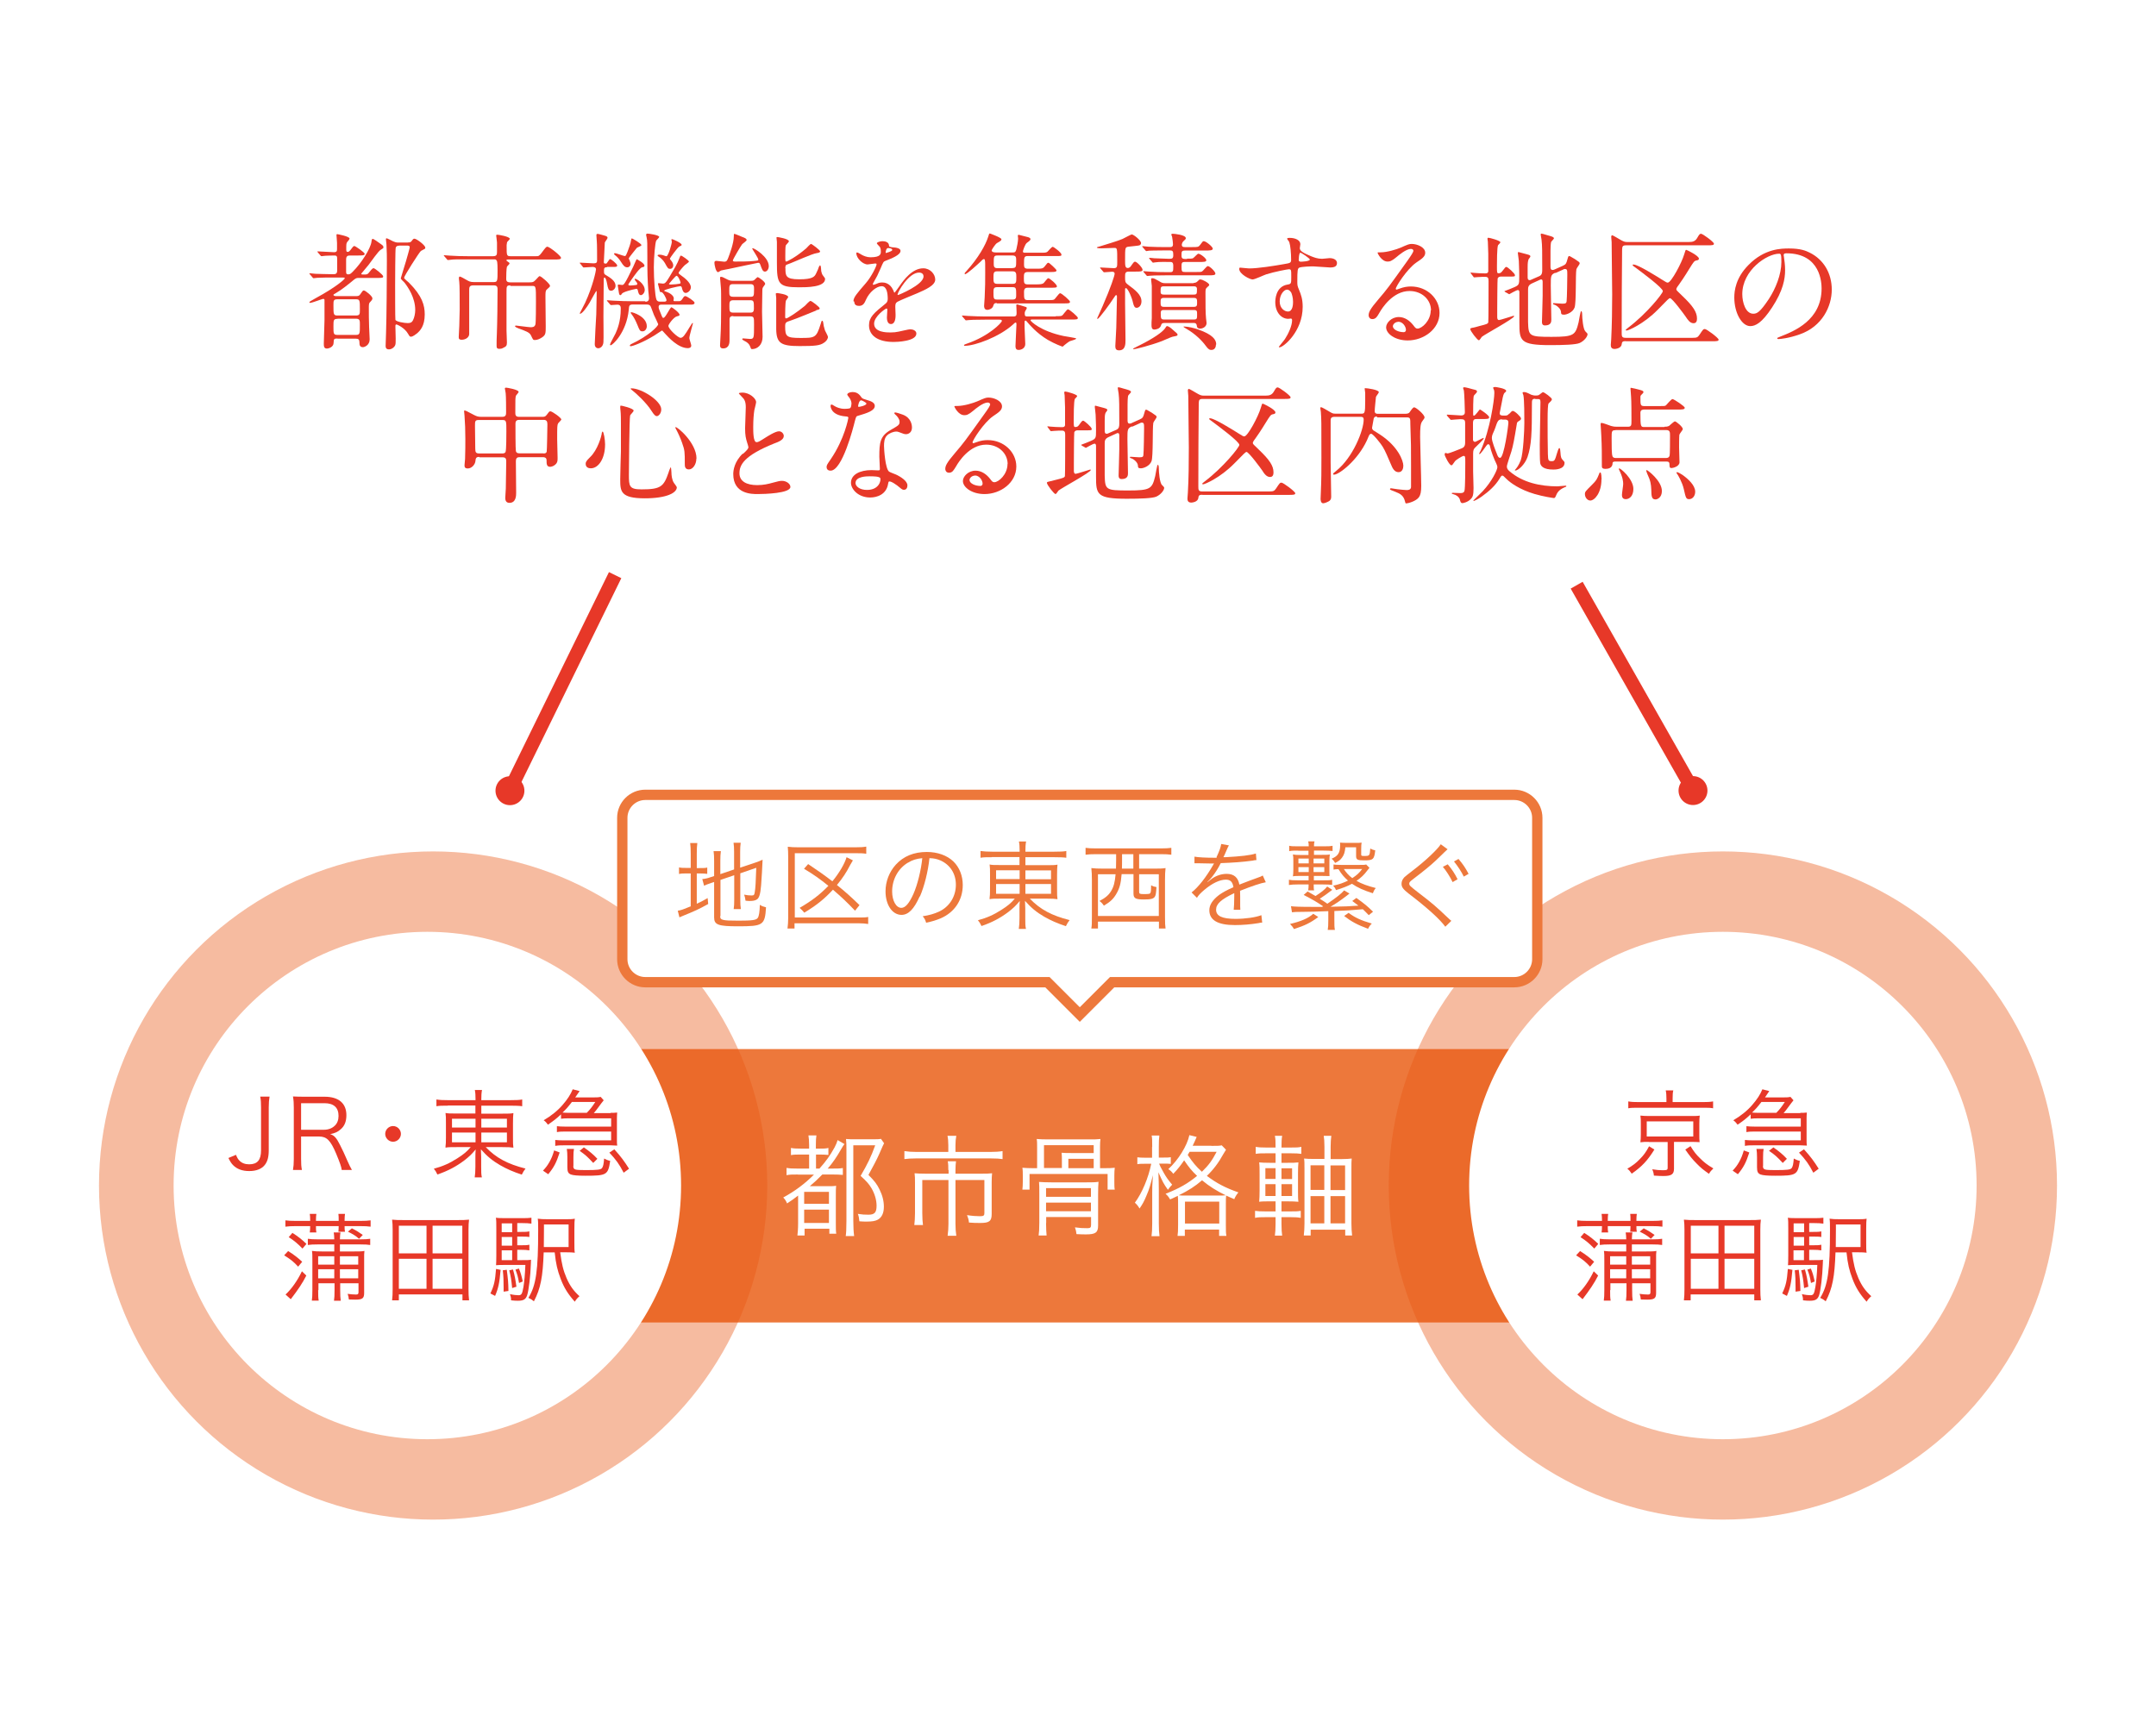 <?xml version="1.0" encoding="UTF-8"?>
<svg id="_レイヤー_1" data-name="レイヤー 1" xmlns="http://www.w3.org/2000/svg" width="156.6" height="125.07" viewBox="0 0 156.6 125.07">
  <defs>
    <style>
      .cls-1 {
        fill: #ed783b;
      }

      .cls-2 {
        stroke: #ed783b;
        stroke-width: .75px;
      }

      .cls-2, .cls-3 {
        fill: none;
        stroke-miterlimit: 10;
      }

      .cls-4 {
        fill: #e73828;
      }

      .cls-5 {
        fill: #fff;
      }

      .cls-6 {
        fill: #e95513;
        opacity: .4;
      }

      .cls-3 {
        stroke: #e73828;
      }
    </style>
  </defs>
  <rect class="cls-5" width="156.6" height="125.07"/>
  <g>
    <g>
      <polygon class="cls-1" points="133.13 96.07 22.82 96.07 17.47 87.05 22.82 76.21 133.13 76.21 138.47 86.14 133.13 96.07"/>
      <circle class="cls-6" cx="31.46" cy="86.12" r="24.27"/>
      <circle class="cls-6" cx="125.14" cy="86.12" r="24.27"/>
      <g>
        <path class="cls-5" d="M57.95,85.32c-.4,0-.59,0-.82.05v-.53c.22.04.42.05.82.05h.82v-1.02h-.59c-.33,0-.51,0-.73.04v-.52c.19.04.37.05.73.05h.59v-.26c0-.31-.02-.5-.05-.7h.58c-.03.18-.04.38-.04.7v.26h.25c.33,0,.46,0,.66-.05v.51c-.22-.02-.38-.03-.62-.03h-.28v1.02h.25c.48-.54.77-.94,1.1-1.54.1-.19.18-.38.22-.53l.5.29c-.08.1-.11.14-.19.28-.41.71-.62,1.02-1.03,1.5h.26c.41,0,.62,0,.84-.04v.5c-.22-.02-.44-.03-.77-.03h-.72c-.32.33-.61.6-.91.85h1.18c.36,0,.58,0,.73-.03-.02.22-.02.35-.02.84v1.85c0,.38,0,.58.03.79h-.5v-.36h-1.8v.49h-.52c.02-.16.05-.5.05-.87v-2.03c-.34.26-.43.33-.8.57-.09-.2-.14-.28-.28-.43.83-.45,1.56-.99,2.23-1.66h-1.14ZM58.41,87.45h1.8v-.87h-1.8v.87ZM58.41,88.84h1.8v-.97h-1.8v.97ZM64.21,83.06q-.06.1-.32.71c-.22.5-.46.94-.81,1.58.43.43.62.67.81,1.07.21.42.31.84.31,1.24,0,.46-.15.78-.44.94-.18.1-.42.14-.8.14-.13,0-.32,0-.54-.02-.02-.22-.04-.35-.11-.54.31.05.49.06.77.06.44,0,.59-.16.59-.65,0-.42-.14-.89-.38-1.29-.18-.3-.36-.5-.78-.88.51-.87.76-1.39,1.06-2.22h-1.59v5.5c0,.42.02.8.06,1.09h-.61c.03-.22.05-.5.05-1.09v-5.23c0-.26,0-.46-.03-.73.21.02.35.02.66.02h1.26c.3,0,.48,0,.62-.03l.24.34Z"/>
        <path class="cls-5" d="M68.88,83.19c0-.26-.02-.51-.06-.68h.64c-.04.2-.06.41-.06.68v.49h2.51c.39,0,.67-.02.91-.06v.58c-.21-.03-.44-.05-.9-.05h-5.34c-.39,0-.66.02-.89.05v-.58c.26.04.53.06.9.06h2.29v-.49ZM68.88,84.99c0-.25,0-.43-.04-.63h.6c-.02.14-.04.35-.04.64v.26h1.9c.32,0,.52,0,.76-.03-.02.2-.03.38-.03.65v2.3c0,.52-.16.66-.82.66-.33,0-.46,0-.83-.03-.02-.21-.06-.34-.14-.54.37.06.68.08.94.08s.32-.05.32-.22v-2.41h-2.1v3.18c0,.33.02.6.06.87h-.63c.04-.3.06-.56.06-.87v-3.18h-1.9v2.41c0,.37.02.63.05.86h-.63c.03-.26.05-.5.05-.86v-2.24c0-.25,0-.45-.03-.66.23.02.44.03.77.03h1.7v-.26Z"/>
        <path class="cls-5" d="M80.21,84.86c.32,0,.5,0,.76-.03-.02.18-.03.33-.03.56v.46c0,.26,0,.41.03.57h-.52v-1.14h-5.67v1.14h-.52c.02-.18.03-.32.03-.57v-.46c0-.22,0-.39-.03-.56.26.02.44.03.76.03h.31v-1.55c0-.23,0-.41-.03-.57.25.02.46.03.79.03h3.06c.33,0,.53,0,.78-.03-.02.16-.03.31-.03.57v1.55h.3ZM75.98,88.84c0,.41.02.7.04.91h-.58c.03-.2.05-.47.05-.92v-2.09c0-.47,0-.69-.02-.88.29.02.54.03.9.03h2.56c.41,0,.62,0,.86-.04-.02.26-.03.5-.03.94v2.24c0,.5-.18.64-.87.64-.17,0-.37,0-.7-.02-.02-.18-.04-.29-.11-.49.36.05.55.06.9.06.22,0,.27-.05.27-.25v-.56h-3.26v.43ZM77.13,84.32c0-.2,0-.4-.02-.58.22.02.39.02.68.02h1.65v-.57h-3.61v1.66h1.3v-.54ZM79.24,86.94v-.63h-3.26v.63h3.26ZM79.24,87.99v-.63h-3.26v.63h3.26ZM79.44,84.86v-.68h-1.84v.68h1.84Z"/>
        <path class="cls-5" d="M83.69,83.32c0-.46,0-.65-.04-.83h.56c-.03.21-.04.43-.04.82v.78h.36c.22,0,.37,0,.51-.03v.49c-.15-.02-.32-.02-.5-.02h-.35c.06.15.1.25.34.67.19.34.31.5.61.86-.1.1-.2.21-.31.37-.3-.42-.38-.57-.69-1.27.02.46.03.93.03,1.29v2.42c0,.43.02.7.05.93h-.58c.03-.23.05-.5.05-.93v-2.25c0-.28,0-.59.05-1.25-.18.71-.26,1.01-.47,1.49-.16.39-.27.6-.5.93-.12-.2-.19-.29-.34-.42.53-.72.98-1.8,1.19-2.83h-.43c-.25,0-.41,0-.58.03v-.5c.13.02.32.03.58.03h.49v-.78ZM87.99,83.24c.41,0,.59,0,.75-.04l.31.32c-.06.09-.06.1-.19.31-.35.64-.73,1.14-1.2,1.59.72.54,1.33.86,2.29,1.2-.14.17-.22.3-.3.49-.32-.14-.43-.18-.59-.26-.02.18-.02.29-.02.67v1.45c0,.41,0,.63.04.81h-.53v-.46h-2.49v.46h-.53c.03-.19.04-.4.04-.8v-1.46c0-.34,0-.48-.02-.65-.22.1-.28.14-.56.26-.12-.2-.15-.24-.33-.41,1.02-.4,1.62-.75,2.29-1.3-.38-.36-.58-.6-.94-1.13-.26.38-.47.65-.79.98-.11-.15-.19-.23-.36-.34.72-.66,1.37-1.7,1.53-2.47l.53.13c-.03.06-.05.1-.13.3-.05.11-.07.16-.16.34h1.35ZM88.41,86.85c.33,0,.46,0,.62-.02-.65-.31-1.19-.65-1.72-1.09-.51.44-.98.74-1.69,1.09.2.02.23.02.58.02h2.21ZM86.07,88.88h2.49v-1.59h-2.49v1.59ZM86.4,83.68c-.06.1-.07.13-.13.22.38.56.6.83,1.03,1.22.5-.48.74-.82,1.07-1.45h-1.97Z"/>
        <path class="cls-5" d="M93.08,88.93c0,.38.02.63.05.83h-.53c.03-.23.05-.46.05-.84v-.5h-.75c-.34,0-.51,0-.74.05v-.51c.22.03.38.04.74.04h.75v-.73h-.41c-.34,0-.56,0-.78.03.02-.24.03-.46.03-.82v-1.22c0-.36,0-.58-.03-.82.2.02.41.03.78.03h.41v-.69h-.7c-.33,0-.5,0-.74.04v-.51c.22.04.38.05.74.05h.7c0-.43,0-.62-.05-.85h.53c-.04.22-.05.42-.05.85h.71c.35,0,.51,0,.73-.05v.51c-.23-.03-.39-.04-.73-.04h-.71v.69h.42c.4,0,.55,0,.81-.03-.02.21-.03.46-.03.82v1.22c0,.37,0,.62.03.82-.23-.02-.44-.03-.82-.03h-.41v.73h.68c.33,0,.49,0,.72-.04v.51c-.22-.04-.4-.05-.71-.05h-.69v.51ZM91.91,84.86v.78h.74v-.78h-.74ZM91.91,86.02v.86h.74v-.86h-.74ZM93.85,85.65v-.78h-.77v.78h.77ZM93.85,86.88v-.86h-.77v.86h.77ZM97.44,84.2c.34,0,.58-.02.74-.04-.02.18-.02.36-.02.78v3.94c0,.3.02.64.05.87h-.5v-.42h-2.51v.42h-.5c.03-.25.05-.53.05-.86v-3.96c0-.43,0-.57-.03-.77.18.02.41.03.74.03h.74v-.9c0-.37-.02-.58-.05-.78h.55c-.03.24-.05.45-.05.79v.9h.8ZM95.19,84.65v1.79h1v-1.79h-1ZM95.19,86.89v1.98h1v-1.98h-1ZM97.7,86.45v-1.79h-1.06v1.79h1.06ZM97.7,88.87v-1.98h-1.06v1.98h1.06Z"/>
      </g>
      <g>
        <path class="cls-5" d="M109.98,57.74h-63.11c-.92,0-1.67.75-1.67,1.67v10.27c0,.92.75,1.67,1.67,1.67h29.21l2.35,2.35,2.35-2.35h29.21c.92,0,1.67-.75,1.67-1.67v-10.27c0-.92-.75-1.67-1.67-1.67Z"/>
        <path class="cls-2" d="M109.98,57.74h-63.11c-.92,0-1.67.75-1.67,1.67v10.27c0,.92.75,1.67,1.67,1.67h29.21l2.35,2.35,2.35-2.35h29.21c.92,0,1.67-.75,1.67-1.67v-10.27c0-.92-.75-1.67-1.67-1.67Z"/>
      </g>
      <g>
        <path class="cls-1" d="M50.17,62.02c0-.33-.01-.57-.04-.78h.52c-.03.22-.04.43-.04.78v1.04h.2c.29,0,.43,0,.56-.04v.46c-.17-.02-.32-.03-.57-.03h-.19v2.2c.3-.14.43-.2.79-.41l.04.43c-.68.38-1.02.53-1.81.85-.1.04-.2.08-.28.12l-.12-.48c.25-.04.43-.11.94-.32v-2.39h-.26c-.29,0-.41,0-.59.04v-.48c.16.04.3.04.59.04h.26v-1.05ZM52.31,66.55c0,.17.04.22.21.27.17.05.48.06,1.13.06.99,0,1.28-.04,1.39-.2.09-.13.14-.45.15-.95.16.1.25.13.45.18-.08,1.3-.21,1.38-2.03,1.38-1.45,0-1.74-.11-1.74-.65v-2.57l-.15.05c-.39.13-.42.15-.58.22l-.13-.48c.2-.02.39-.06.61-.14l.25-.08v-1.1c0-.29-.01-.51-.04-.71h.53c-.03.21-.04.41-.04.69v.98l1-.34v-1.29c0-.27-.01-.44-.04-.65h.52c-.03.2-.04.41-.04.66v1.15l1.08-.36c.22-.07.36-.13.55-.22-.03.7-.06,1.19-.11,1.88-.05.62-.14.92-.32,1.02-.13.07-.26.1-.5.1-.06,0-.15,0-.31-.02-.02-.18-.05-.29-.1-.44.19.04.37.06.54.06s.2-.04.23-.24c.05-.26.08-.78.11-1.77l-1.16.4v1.93c0,.28.01.47.04.67h-.52c.03-.2.04-.39.04-.68v-1.78l-1,.34v2.63Z"/>
        <path class="cls-1" d="M63.05,67.12c-.22-.03-.38-.05-.69-.05h-4.65v.38h-.51c.03-.25.05-.47.05-.76v-4.45c0-.29-.01-.51-.03-.73.24.03.45.04.74.04h4.2c.35,0,.54-.01.76-.05v.52c-.25-.04-.43-.04-.76-.04h-4.43v4.67h4.64c.34,0,.5,0,.69-.04v.52ZM62.11,66.16c-.63-.66-.97-.98-1.61-1.53-.62.67-1.16,1.11-2.08,1.67-.11-.13-.2-.23-.34-.35.9-.52,1.49-.98,2.09-1.6-.62-.5-1.05-.81-1.77-1.24l.3-.34c.77.52,1.12.76,1.76,1.25.49-.59.9-1.29,1.03-1.75l.46.23c-.07.11-.09.15-.2.34-.27.53-.55.96-.96,1.45.61.49,1.01.85,1.64,1.46l-.32.4Z"/>
        <path class="cls-1" d="M66.8,65.12c-.41.92-.82,1.34-1.32,1.34-.67,0-1.16-.73-1.16-1.71,0-.71.27-1.41.74-1.93.56-.62,1.32-.93,2.26-.93.78,0,1.47.25,1.93.69.44.43.68,1.04.68,1.71,0,1.09-.59,1.98-1.6,2.42-.32.13-.58.22-1.06.32-.07-.23-.11-.3-.25-.47.51-.08.84-.18,1.17-.33.77-.35,1.24-1.1,1.24-1.96,0-.8-.41-1.44-1.11-1.76-.26-.11-.46-.16-.81-.17-.1.97-.37,2.04-.69,2.78ZM65.94,62.67c-.71.43-1.14,1.22-1.14,2.09,0,.67.29,1.19.67,1.19.29,0,.57-.33.88-1.02.29-.66.55-1.7.64-2.59-.42.04-.72.13-1.04.33Z"/>
        <path class="cls-1" d="M72.05,62.27c-.41,0-.6,0-.83.04v-.49c.24.03.45.05.85.05h1.99v-.06c0-.31-.01-.47-.05-.68h.52c-.04.21-.05.41-.05.68v.06h2.09c.46,0,.69-.01.88-.05v.49c-.2-.03-.48-.04-.86-.04h-2.11v.58h1.53c.44,0,.61,0,.8-.04-.02.2-.03.35-.03.74v1.03c0,.42,0,.53.03.74-.19-.03-.38-.04-.8-.04h-1.21c.76.79,1.59,1.23,2.89,1.56-.13.17-.17.24-.27.44-.63-.21-1.07-.4-1.58-.69-.55-.32-.95-.65-1.39-1.15.01.18.02.41.02.55v.71c0,.38,0,.56.05.78h-.52c.03-.24.05-.41.05-.78v-.71c0-.13,0-.34.02-.54-.3.36-.47.52-.83.8-.57.43-1.18.76-1.95,1.02-.1-.21-.15-.29-.26-.42.64-.17,1.14-.39,1.7-.75.46-.29.71-.5.98-.82h-1.02c-.45,0-.62,0-.81.04v-.09c.02-.15.03-.27.03-.65v-1.02c0-.41,0-.53-.03-.76.17.04.36.04.78.04h1.39v-.58h-2.01ZM72.35,63.22v.64h1.71v-.64h-1.71ZM72.35,64.22v.71h1.71v-.71h-1.71ZM74.48,63.87h1.86v-.64h-1.86v.64ZM74.48,64.93h1.86v-.71h-1.86v.71Z"/>
        <path class="cls-1" d="M79.57,62.05c-.28,0-.51.01-.72.04v-.5c.19.03.43.04.73.04h4.77c.3,0,.53-.01.73-.04v.5c-.21-.03-.44-.04-.72-.04h-1.62v1.05h1.09c.37,0,.57,0,.83-.04-.03.27-.04.49-.04.86v2.7c0,.42.01.64.04.83h-.48v-.5h-4.43v.5h-.48c.04-.23.04-.43.04-.85v-2.68c0-.33-.01-.6-.04-.86.22.03.47.04.82.04h.97c0-.25.01-.39.01-.62v-.43h-1.5ZM79.75,63.51v3.03h4.42v-3.03h-1.43v1.27c0,.15.05.17.34.17.39,0,.46-.01.49-.12.03-.06.04-.21.04-.52.15.08.25.11.39.13-.03.46-.05.59-.12.7-.1.15-.29.2-.78.2-.62,0-.77-.08-.77-.43v-1.41h-.86c-.06.71-.15,1.03-.39,1.44-.21.36-.43.57-.9.85-.11-.16-.17-.23-.32-.34.44-.23.67-.43.85-.73.19-.32.27-.64.32-1.21h-1.28ZM81.5,62.46c0,.25,0,.4-.01.64h.83v-1.05h-.82v.41Z"/>
        <path class="cls-1" d="M88.36,62.27c.23-.49.31-.74.34-.96l.56.1q-.06.09-.18.38c-.09.22-.18.41-.22.48q.08,0,.15,0c1.12-.06,1.82-.14,2.21-.27l.04.48c-.11,0-.15.01-.28.04-.73.1-1.46.15-2.31.18-.21.41-.39.69-.63,1-.07.08-.21.25-.24.27-.05.04-.08.06-.09.07,0,0,0,0,0,0h0s0,.02.01.03q.25-.2.32-.25c.32-.22.69-.34,1.06-.34.52,0,.83.26.92.78.51-.2.91-.35,1.22-.46.34-.12.36-.13.48-.2l.22.49c-.36.06-.99.27-1.87.62.01.18.01.25.01.43,0,.09,0,.25,0,.38,0,.15,0,.25,0,.32,0,.1,0,.15.01.25h-.48c.02-.15.04-.57.04-1,0-.11,0-.13,0-.21-.95.45-1.32.78-1.32,1.2,0,.46.43.67,1.42.67.69,0,1.47-.11,1.87-.27l.06.54c-.11,0-.14.01-.28.04-.55.09-1.16.14-1.7.14-1.25,0-1.86-.36-1.86-1.08,0-.39.24-.75.71-1.11.24-.17.57-.36,1.04-.56-.06-.39-.22-.55-.55-.55-.44,0-.99.26-1.56.74-.27.23-.43.39-.54.58l-.39-.39c.48-.37,1.06-1.11,1.57-2t.06-.11s-.1.01-.13.01c-.11,0-.77-.01-1.03-.02h-.11c-.06,0-.08,0-.15,0v-.48c.26.05.79.08,1.51.08h.11Z"/>
        <path class="cls-1" d="M94.3,61.79c-.29,0-.46,0-.66.04v-.39c.17.04.29.04.66.04h.76c0-.17-.01-.23-.04-.36h.46c-.03.1-.04.18-.04.36h.69c.34,0,.47,0,.66-.04v.38c-.2-.02-.37-.03-.66-.03h-.69v.31h.54c.31,0,.48,0,.61-.03-.02.14-.03.25-.03.48v.62c0,.25,0,.35.01.47-.16,0-.36-.01-.6-.01h-.54v.32h.69c.34,0,.49,0,.64-.04v.37c-.17-.02-.39-.03-.65-.03h-.69c0,.25,0,.32.03.43h-.43c.02-.13.03-.22.03-.43h-.81c-.24,0-.43.01-.62.04v-.38c.18.03.29.04.63.04h.8v-.32h-.55c-.23,0-.47,0-.59.03.02-.13.03-.27.03-.5v-.6c0-.22,0-.34-.03-.49.13.03.29.04.57.04h.56v-.31h-.76ZM95.76,66.61c-.58.43-.97.62-1.77.88-.08-.14-.13-.2-.29-.37.81-.19,1.32-.41,1.69-.74l.37.24ZM96.11,65.84c-.44-.3-.76-.49-1.42-.83l.29-.25c.27.15.3.17.57.33.41-.26.69-.48.85-.69l.37.24c-.35.27-.62.46-.91.65.23.14.34.21.55.36.65-.44,1.04-.75,1.22-.97l.39.23c-.06.05-.09.07-.27.21-.38.29-.73.53-1.11.75,1.11-.02,1.31-.03,2.03-.08-.19-.15-.24-.18-.45-.34l.3-.22c.61.44.79.59,1.21,1l-.31.25c-.25-.25-.31-.32-.43-.43-.93.08-1.21.1-2.07.13v.65c0,.37,0,.54.04.72h-.52c.03-.19.04-.37.04-.72v-.64c-.76.03-1.39.05-1.86.05-.5,0-.58.01-.78.03l-.07-.44c.21.03.57.05,1.67.05.05,0,.1,0,.35,0h.24l.05-.03ZM94.31,62.37v.35h.75v-.35h-.75ZM94.31,62.99v.36h.75v-.36h-.75ZM95.41,62.72h.78v-.35h-.78v.35ZM95.41,63.35h.78v-.36h-.78v.36ZM97.72,61.55c-.04.38-.1.56-.25.76-.12.16-.23.25-.5.38-.06-.13-.14-.22-.25-.31.46-.19.62-.43.62-.97,0-.09,0-.14-.01-.2.15.01.25.02.5.02h.6c.24,0,.37,0,.47-.02-.02.1-.03.23-.03.48v.38c0,.1.03.11.2.11.41,0,.42,0,.46-.54.11.06.2.1.36.13-.07.65-.15.73-.78.73-.51,0-.61-.05-.61-.31v-.64h-.77ZM99.47,63.04q-.06.07-.16.2c-.23.31-.44.51-.78.75.39.22.81.37,1.4.52-.11.13-.15.21-.21.38-.67-.21-1.13-.42-1.52-.69-.31.17-.67.31-1.16.46-.06-.15-.11-.22-.21-.32.49-.11.73-.2,1.08-.37-.3-.27-.45-.44-.69-.83-.18,0-.23.01-.36.03v-.37c.14.02.29.03.54.03h1.36c.27,0,.37,0,.47-.03l.25.25ZM97.61,63.13c.18.27.35.46.61.66.34-.22.5-.37.72-.66h-1.33ZM97.95,66.31c.47.35.9.55,1.69.78-.13.13-.19.21-.27.38-.79-.29-1.22-.53-1.74-.93l.33-.23Z"/>
        <path class="cls-1" d="M105.14,61.7s-.06.05-.07.06c-.06.06-.13.12-.18.17l-.06.06-.55.53c-.36.34-.86.75-1.61,1.32-.26.2-.31.25-.31.35,0,.13.06.18.62.62,1.08.83,1.27.99,2.24,1.91.06.06.1.1.12.11,0,0,.04.04.08.06l-.44.43c-.41-.56-1.34-1.4-2.68-2.42-.39-.31-.5-.46-.5-.7,0-.17.07-.33.2-.47q.08-.08.6-.48c.91-.69,1.83-1.56,2.05-1.92l.49.36ZM105.15,62.78c.32.38.51.67.72,1.09l-.36.21c-.17-.37-.51-.89-.71-1.11l.35-.18ZM105.94,62.4c.32.38.5.64.73,1.08l-.35.2c-.15-.33-.45-.78-.71-1.1l.34-.19Z"/>
      </g>
      <g>
        <path class="cls-4" d="M24.51,24.59c-.26,0-.26.03-.28.32,0,.29-.34.41-.49.41-.22,0-.22-.19-.22-.37,0-.24.05-1.44.05-1.71,0-.67,0-.79,0-1.42,0-.06,0-.11-.1-.11-.06,0-.79.29-.94.29-.02,0-.06,0-.06-.03,0-.06.06-.08.46-.31,1.46-.79,2.11-1.37,2.11-1.44,0-.06-.02-.06-.18-.06h-.72c-.26,0-.72,0-1.09.02-.03,0-.25.03-.27.03-.04,0-.06-.02-.08-.06l-.18-.21s-.05-.05-.05-.06c0-.02.02-.03.04-.03.06,0,.34.04.41.04.23,0,.75.03,1.24.03.18,0,.33,0,.33-.26v-.8c0-.22,0-.3-.21-.3-.31,0-.63.02-.66.02-.04,0-.25.03-.27.03-.03,0-.05-.02-.08-.06l-.18-.21s-.04-.05-.04-.06.02-.02.03-.02c.17,0,1,.06,1.18.06.21,0,.22-.1.22-.24,0-.16,0-.32,0-.43,0-.09-.04-.54-.04-.57,0-.06.02-.07.06-.07.02,0,.89.16.89.32,0,.05-.11.19-.17.25-.07.09-.07.19-.07.51,0,.13,0,.21.11.21.08,0,.17-.1.18-.12.17-.23.23-.31.3-.31s.75.47.75.57c0,.12-.18.12-.49.12h-.57c-.18,0-.29.04-.29.3v.89c0,.12.03.18.14.18.13,0,.18-.03.33-.18.64-.63,1.3-1.69,1.37-2.18.02-.16.03-.22.1-.22.06,0,.43.27.5.32.21.15.27.18.27.29,0,.07-.02.08-.19.18-.18.09-.74.92-.88,1.09-.08.1-.54.64-.54.65,0,.06.07.06.11.06h.18c.15,0,.21-.05.31-.19.06-.08.21-.27.29-.27.1,0,.7.49.7.59,0,.12-.05.12-.5.12h-1.27c-.12,0-.19,0-.34.12-.42.35-.92.75-1.29.96-.18.11-.21.12-.21.15,0,.07.11.09.19.09h1.5c.15,0,.2-.06.24-.11.19-.27.2-.3.28-.3.11,0,.62.41.62.57,0,.09-.04.14-.2.31-.03.04-.06.09-.06.33,0,.38,0,1.09.02,1.45,0,.12.04.75.04.89,0,.44-.39.57-.49.57-.25,0-.25-.21-.25-.32,0-.24-.07-.3-.28-.3h-1.32ZM24.52,21.74c-.3,0-.3.1-.3.43,0,.67,0,.75.3.75h1.32c.3,0,.3-.1.3-.44,0-.67,0-.74-.3-.74h-1.32ZM24.53,23.16c-.31,0-.31.1-.31.56,0,.53,0,.61.31.61h1.3c.31,0,.31-.07.31-.75,0-.31,0-.43-.31-.43h-1.31ZM29.63,17.61c.11,0,.19,0,.26-.09.12-.16.14-.18.22-.18.14,0,.78.47.78.65,0,.03,0,.06-.04.09s-.24.12-.28.15c-.12.1-1.22,1.82-1.22,1.95,0,.07.3.3.35.35.97.97,1.15,1.65,1.15,2.31,0,.86-.35,1.19-.55,1.37-.08.06-.31.25-.45.25-.09,0-.1-.03-.21-.21-.24-.43-.79-.68-.85-.68-.07,0-.07.06-.07.16,0,.12.02.72.02.86,0,.28,0,.38-.03.47-.05.15-.25.32-.46.32-.24,0-.24-.18-.24-.27,0-.13.02-.78.03-.92.04-1.1.06-4.05.06-5.23,0-.26,0-.71-.03-1.2,0-.06-.04-.34-.04-.38,0-.02,0-.07.05-.07s.31.14.47.22c.14.06.22.09.39.09h.7ZM28.97,17.85c-.15,0-.21.07-.23.16-.03.1-.04,2.31-.04,2.7,0,.24,0,2.48.02,2.52.04.14.65.24.9.24.22,0,.3-.06.38-.21.1-.2.16-.49.16-.74,0-.91-.54-1.68-.78-1.99-.05-.05-.27-.25-.27-.31,0-.04.32-1.03.37-1.22.05-.17.28-.97.28-1.03,0-.13-.1-.13-.21-.13h-.57Z"/>
        <path class="cls-4" d="M37.08,20.73c-.29,0-.29.07-.29.48,0,.9,0,1.9,0,2.81,0,.14.03.74.03.86,0,.25-.06.29-.29.4-.08.05-.18.06-.25.06-.2,0-.21-.09-.21-.24,0-.33,0-.43.02-.88.03-.73.05-2.35.05-3.17,0-.15,0-.32-.26-.32h-1.51c-.29,0-.29.17-.29.33v3.2c0,.25-.27.42-.54.42-.22,0-.22-.1-.22-.21,0-.12.04-.68.04-.8.02-.57.03-1.07.03-1.2,0-.67,0-1.78-.03-1.98,0-.05-.03-.22-.03-.26s0-.14.07-.14.37.18.46.23c.21.12.3.17.55.17h1.47c.26,0,.26-.11.26-.84,0-.16,0-.59-.05-.7-.06-.11-.12-.11-.18-.11h-2.01c-.71,0-.99,0-1.17.03-.03,0-.17.02-.19.02-.04,0-.06-.02-.08-.06l-.18-.21s-.05-.05-.05-.06c0,0,.02-.02.04-.02.06,0,.35.03.41.03.45.03.83.04,1.27.04h1.87c.26,0,.28-.12.28-.31v-.68c0-.07-.06-.49-.06-.52,0-.05.07-.05.09-.05.07,0,.9.13.9.3,0,.05-.19.2-.2.25-.03.12-.04.3-.03.31,0,.63,0,.7.28.7h1.85c.19,0,.22,0,.4-.23.31-.42.35-.46.43-.46.14,0,.99.66.99.81,0,.12-.19.12-.49.12h-3.33c-.11,0-.14,0-.14.06,0,.04.04.06.07.08.13.09.15.1.15.15s-.17.19-.19.24c-.04.13-.05.69-.05.86,0,.11,0,.27.28.27h1.41c.19,0,.29,0,.45-.18.22-.24.25-.27.29-.27.11,0,.75.56.75.7,0,.07-.03.09-.24.28-.09.08-.09.21-.09.55s.02,1.82.02,2.12c0,.47,0,.61-.24.78-.14.1-.35.21-.54.21-.14,0-.14-.02-.28-.31-.1-.23-.3-.31-.91-.53-.09-.04-.26-.1-.26-.17,0-.03.04-.04.08-.04.06,0,.91.12,1.04.12.14,0,.3,0,.36-.2.04-.1.04-1.43.04-1.66,0-1.12,0-1.14-.28-1.14h-1.59Z"/>
        <path class="cls-4" d="M44.1,19.41c-.18,0-.23.05-.23.23,0,.23,0,.26.12.33.35.21.72.44.72.79,0,.21-.18.36-.32.36-.2,0-.23-.18-.29-.49-.04-.23-.11-.47-.19-.47-.06,0-.06.15-.06.18,0,.42-.02,2.28-.02,2.66,0,.3.02,1.63,0,1.85-.02.33-.24.45-.38.45-.09,0-.25-.06-.25-.3,0-.27.09-1.82.11-2.16,0-.26.03-1.19.03-1.52,0-.16,0-.18-.03-.18-.02,0-.41.71-.48.84-.17.29-.53.81-.69.81,0,0-.03,0-.03-.03,0,0,.33-.64.39-.76.57-1.23.79-2.34.79-2.43,0-.14-.12-.18-.25-.18-.1,0-.59.04-.64.04-.03,0-.04,0-.08-.06l-.15-.19c-.06-.06-.06-.07-.06-.08,0-.02.02-.02.04-.02.15,0,.82.05.96.05.2,0,.26-.05.26-.21,0-.13,0-1.28-.02-1.37,0-.07-.03-.4-.03-.46,0-.07.02-.1.09-.1s.41.1.48.12c.16.04.24.08.24.17,0,.06-.19.29-.2.34,0,.06-.07,1.36-.07,1.41,0,.1.02.12.15.12.06,0,.06-.03.19-.21.05-.08.08-.12.13-.12.04,0,.5.34.5.47,0,.04-.02.1-.18.1h-.56ZM46.87,21.92c.06,0,.27,0,.27-.25,0-.08-.04-.45-.05-.53-.06-.95-.07-1.23-.07-2.48,0-.97,0-1.18-.05-1.4,0-.02-.04-.17-.04-.19,0-.06.03-.1.09-.1.14,0,.86.11.86.24,0,.06-.2.23-.22.28-.07.15-.17,1.16-.17,1.92,0,.9.09,2.12.19,2.35.06.15.18.15.24.15h.36s.13,0,.13-.1c0-.13-.25-.59-.37-.59-.08,0-.09,0-.11-.04-.02-.06-.14-.54-.14-.56,0-.04.03-.05.06-.05.05,0,.24.03.28.03.21,0,.22,0,.92-1.21.1-.17.27-.54.3-.64.05-.15.07-.18.12-.18.06,0,.57.35.57.43,0,.06-.26.22-.3.26-.14.13-.45.5-.45.56s.07.11.21.21c.16.11.68.49.68.84,0,.23-.22.41-.38.41-.18,0-.24-.25-.26-.33s-.03-.16-.13-.16c-.11,0-1.17.23-1.17.33,0,.03.14.07.17.08.36.13.53.33.53.48,0,.02-.02.12-.02.14,0,.06.06.06.1.06h.28c.07,0,.16,0,.26-.16.11-.17.14-.21.22-.21.1,0,.67.37.67.48,0,.14-.18.14-.27.14h-2.15c-.06,0-.19,0-.19.17,0,.1.02.15.21.61.07.17.08.18.14.18.15,0,.48-.77.58-.77.05,0,.59.39.59.55,0,.07-.11.09-.19.11-.23.05-.62.58-.62.69,0,.23.7.87.88.87s.31-.19.67-.79c.17-.26.18-.29.21-.29.02,0,.02.02.02.04,0,.04-.26.89-.26,1.06,0,.08.14.46.14.54,0,.16-.15.19-.25.19-.7,0-1.42-.8-1.64-1.04-.19-.21-.21-.24-.24-.24-.02,0-.46.31-.55.36-.85.52-1.58.78-1.72.78-.02,0-.06,0-.06-.05s.05-.07.09-.1c1.25-.58,1.97-1.3,1.97-1.45,0-.03-.23-.49-.31-.67-.05-.11-.2-.56-.25-.64-.06-.1-.16-.12-.29-.12h-.99c-.26,0-.28.08-.3.39-.17,1.67-1.19,2.57-1.31,2.57-.03,0-.05,0-.05-.06,0-.06.34-.67.4-.8.12-.27.38-.86.38-1.8,0-.09,0-.29-.24-.29-.07,0-.4.03-.46.03-.03,0-.04,0-.09-.06l-.16-.19s-.06-.06-.06-.07c0-.02.02-.03.04-.03.06,0,.35.03.42.03.58.03.94.04,1.26.04h1.08ZM45.74,18.96s.06.11.06.2c0,.17-.12.26-.23.26-.18,0-.28-.1-.46-.39-.11-.18-.29-.39-.41-.47-.05-.04-.1-.09-.1-.12s.03-.05.07-.05c.09,0,.63.21.71.21.06,0,.1,0,.35-.73.05-.13.09-.29.12-.48,0-.03,0-.07.06-.07.02,0,.68.37.68.49,0,.06-.3.16-.33.19-.04.06-.59.71-.59.78,0,.02.07.15.09.18ZM46.09,20.29s.02-.04.05-.04c.09,0,.69.35.69.82,0,.19-.16.37-.28.37-.15,0-.19-.2-.22-.34-.02-.07-.03-.12-.11-.12-.32.06-.99.23-1.06.37-.03.06-.05.09-.1.09-.06,0-.08-.05-.1-.13-.03-.19-.09-.54-.09-.58s.03-.06.06-.06.21.03.26.03c.11,0,.17,0,.81-1.34.02-.05.16-.37.18-.41.04-.09.06-.12.08-.12,0,0,.55.29.55.46,0,.09-.06.11-.15.12-.19.03-.6.63-.79.9-.2.3-.23.33-.23.36,0,.07.1.07.12.07.04,0,.48-.02.51-.06.09-.13-.17-.28-.17-.4ZM46.66,24.07c-.18,0-.21-.09-.36-.46-.14-.34-.26-.57-.43-.79-.06-.07-.06-.08-.06-.11,0-.02.04-.03.05-.03.1,0,1.12.31,1.12,1.02,0,.17-.11.37-.31.37ZM48.79,17.53s-.02-.1-.02-.12,0-.04.04-.04c.06,0,.7.28.7.41,0,.06-.02.06-.17.13-.11.05-.68.83-.68.87s0,.05.09.15c.07.09.15.21.15.35,0,.11-.07.25-.22.25s-.18-.04-.39-.43c-.12-.21-.34-.4-.45-.46-.03-.02-.08-.06-.08-.08,0-.05.08-.06.14-.06.18,0,.32.06.41.09.03,0,.07.03.11.02.13-.05.38-.88.38-1.07ZM49.14,20.03c-.06,0-.55.58-.55.59,0,.05.09.05.14.05.19,0,.55-.04.63-.06.06-.02.08-.04.07-.1-.03-.13-.18-.48-.3-.48Z"/>
        <path class="cls-4" d="M54.63,18.07s.02-.04.04-.04c.13,0,1.17.64,1.17,1.3,0,.21-.12.4-.28.4s-.22-.18-.33-.49c-.04-.09-.05-.15-.16-.15-.06,0-1.8.38-2.15.45-.05,0-.54.11-.55.11-.04.02-.18.12-.21.12-.17,0-.27-.55-.27-.68,0-.1.05-.14.14-.14s.49.06.57.06c.18,0,.22-.08.31-.32.08-.21.39-1.03.39-1.52,0-.16,0-.18.05-.18s.48.19.56.22c.19.07.32.12.32.23,0,.07-.3.26-.33.31-.07.08-.67,1.09-.67,1.17,0,.08.1.08.17.08.37,0,.98,0,1.34-.04.3-.03.34-.03.34-.1,0-.12-.45-.77-.45-.81ZM53.26,22.96c-.09,0-.27,0-.27.24v1.48c0,.19,0,.63-.47.63-.21,0-.22-.14-.22-.23,0-.08.03-.49.03-.58.04-.65.05-1.47.05-2.27,0-.76,0-1.2-.02-1.35,0-.12-.06-.6-.06-.71,0-.05.04-.06.07-.06.09,0,.13.02.5.21.17.08.29.08.36.08h1.31c.09,0,.18,0,.26-.07.06-.06.2-.2.24-.2.05,0,.54.33.54.49,0,.05-.17.24-.18.29-.03.08-.03.17-.03.32,0,0-.02,1.17-.02,1.4,0,.27.04,1.55.04,1.84,0,.59-.38.89-.77.89-.07,0-.08-.05-.11-.13-.06-.17-.12-.26-.27-.37-.04-.04-.33-.16-.33-.22,0-.03.03-.06.06-.06.07,0,.42.04.5.04.3,0,.3-.06.3-1.04,0-.52,0-.6-.29-.6h-1.21ZM54.47,21.56c.28,0,.3-.02.3-.55,0-.22,0-.37-.26-.37h-1.26c-.28,0-.28.11-.28.49,0,.31,0,.43.3.43h1.2ZM54.47,22.71c.15,0,.29,0,.29-.29,0-.54,0-.61-.29-.61h-1.2c-.29,0-.29.14-.29.43,0,.36,0,.47.29.47h1.2ZM59.3,22.55s-1.55.64-1.85.73c-.37.12-.42.14-.42.43,0,.73.09.84,1.09.84,1.07,0,1.17,0,1.48-.99.07-.22.07-.26.12-.26.04,0,.06.06.07.11.03.22.04.31.13.59.02.06.22.4.22.48s-.06.27-.31.43c-.28.19-.63.23-1.75.23-1.36,0-1.68-.21-1.7-1.22,0-.32,0-1.92,0-2.28,0-.04-.03-.25-.03-.3s.07-.05.11-.05c.02,0,.79.09.79.29,0,.04-.14.2-.16.25-.06.15-.06,1.02-.06,1.19,0,.03,0,.11.07.11.11,0,.79-.44,1.36-.91.06-.05.32-.36.41-.36s.67.45.67.54c0,.07-.07.1-.26.13ZM57.05,19.47c0,.56,0,.82,1,.82s1.12-.2,1.23-.43c.13-.28.15-.31.19-.45.02-.05.06-.13.1-.13.07,0,.07.36.08.42.02.09.05.24.16.36.06.08.12.15.12.2,0,.61-1.33.61-1.91.61-1.5,0-1.59-.27-1.59-1.8,0-.23,0-1.29,0-1.5,0-.05-.03-.26-.03-.31,0-.04.05-.04.07-.04s.83.12.83.31c0,.06-.21.25-.23.31-.03.06-.03.68-.03.79,0,.33,0,.37.08.37.04,0,.67-.3,1.44-.96.06-.06.29-.32.35-.32s.66.45.66.54c0,.06-.06.1-.26.13-.31.04-1.59.62-1.86.72-.05.02-.32.12-.34.13-.06.06-.07.15-.07.24Z"/>
        <path class="cls-4" d="M61.99,21.88c0-.28.26-.57.89-1.3.42-.48.79-1.25.79-1.38,0-.06-.06-.06-.1-.06-.09,0-.47.07-.55.07-.35,0-.82-.45-.82-.81,0-.03,0-.06.06-.06s.3.15.35.18c.11.06.36.17.61.17.76,0,.76-.25.76-.43,0-.06,0-.2-.07-.32-.03-.05-.22-.21-.22-.27,0-.07.24-.15.41-.15.22,0,.45.08.47.29,0,.12.05.14.42.17.06,0,.42.05.42.24,0,.31-.67.56-1.1.73-.14.06-.15.07-.35.55-.22.51-.26.58-.5,1-.05.08-.06.11-.06.15,0,.02,0,.04.04.04s.2-.06.29-.1c.1-.05.22-.07.36-.07.12,0,.55.02.79.56.06.16.07.18.09.18.03,0,.33-.43.38-.5.3-.43.91-1.27,1.71-1.27.51,0,.87.43.87.82,0,.43-.73.74-1.3.99-.23.1-1.28.52-1.44.62-.15.09-.16.19-.16.39,0,.08.02.47.02.56,0,.15,0,.67-.34.67-.25,0-.29-.31-.29-.47,0-.09.03-.54.03-.55,0-.04,0-.11-.06-.11-.07,0-.9.57-.9,1.1,0,.64.92.64,1.19.64.23,0,.41-.02.59-.06.13-.02.72-.17.84-.17.19,0,.45.09.45.31,0,.57-1.43.61-1.65.61-1.17,0-1.79-.48-1.79-1.21,0-.59.35-.89,1.22-1.59.09-.07.14-.19.14-.32,0-.42-.07-.93-.44-.93s-.9.43-1.14.98c-.1.23-.2.45-.5.45-.18,0-.35-.06-.35-.31ZM64.35,18.38s.46-.12.46-.22c0-.12-.23-.14-.31-.14-.13,0-.17.26-.17.3s0,.06.02.06ZM65.19,21.38s0,.05.04.05,1.85-.74,1.85-1.35c0-.23-.2-.28-.32-.28-.77,0-1.56,1.43-1.56,1.58Z"/>
        <path class="cls-4" d="M76.68,22.97c.26,0,.38,0,.45-.04.09-.04.35-.46.44-.46.11,0,.72.53.72.62,0,.12-.12.12-.44.12h-2.9s-.1,0-.1.06.73.79,2.41,1.14c.14.03.91.14.91.18,0,.08-.39.16-.45.19-.06.02-.33.22-.42.3-.04.03-.09.1-.12.1s-.55-.19-1.07-.49c-.83-.49-1.38-1.16-1.43-1.22-.13-.16-.16-.18-.19-.18-.07,0-.07.06-.07.1v.39c0,.19.05,1.07.05,1.21,0,.29-.26.43-.49.43s-.22-.21-.22-.3c0-.25.07-1.34.07-1.56,0-.05,0-.13-.06-.13-.05,0-.12.08-.21.16-1.01.9-2.75,1.53-3.48,1.53-.03,0-.06,0-.06-.04,0-.05.09-.07.22-.12,1.6-.55,2.53-1.52,2.53-1.65,0-.09-.09-.09-.2-.09h-1.04c-.8,0-1.07.02-1.17.03-.03,0-.17.02-.19.02-.04,0-.06-.03-.08-.06l-.18-.21s-.04-.05-.04-.06c0,0,0-.02.03-.02.07,0,.35.03.41.03.45.02.83.04,1.27.04h2.03c.23,0,.23-.12.23-.3,0-.08-.02-.47-.02-.5,0-.05,0-.08.05-.08s.44.13.55.16c.1.03.16.03.16.12,0,.03-.11.2-.12.22-.03.06-.03.12-.03.16,0,.18.04.22.2.22h2.06ZM72.41,22.01c-.2,0-.23.08-.27.22-.05.18-.29.28-.42.28-.24,0-.24-.22-.24-.3,0-.06.04-.49.04-.58.04-.95.04-1.05.04-1.83,0-.67,0-.78-.02-.87,0-.06-.02-.11-.08-.11-.06,0-.17.11-.23.18-.2.19-.99.92-1.14.92,0,0-.02,0-.02-.04,0-.05,0-.06.13-.19.87-.96,1.39-1.9,1.57-2.47.07-.23.08-.26.13-.26,0,0,.84.3.84.42,0,.09-.08.14-.31.27-.15.08-.4.51-.4.53,0,.14.18.16.3.16h1.2c.16,0,.23,0,.29-.21.05-.18.13-.62.13-.79,0-.09-.02-.19-.02-.21,0-.06.02-.07.08-.07.02,0,.52.13.59.15.09.02.25.06.25.17,0,.06-.09.14-.26.26-.15.11-.29.59-.29.62,0,.1.07.1.18.1h1.07c.35,0,.44,0,.54-.08.06-.06.3-.35.37-.35.09,0,.64.43.64.56,0,.11-.04.11-.38.11h-2.06c-.28,0-.28.09-.28.63,0,.19.04.29.28.29h.52c.52,0,.57,0,.72-.19.17-.22.18-.24.26-.24.06,0,.58.48.58.55,0,.11-.15.12-.4.12h-1.67c-.3,0-.3.13-.3.44,0,.34,0,.46.29.46h.54c.39,0,.5-.02.6-.09.06-.05.27-.36.34-.36.11,0,.63.45.63.59,0,.1-.14.1-.4.1h-1.71c-.16,0-.28.04-.28.31,0,.51,0,.59.3.59h1.43c.26,0,.38,0,.45-.04.09-.04.35-.46.44-.46.12,0,.72.53.72.62,0,.12-.12.12-.45.12h-4.88ZM73.55,20.62c.27,0,.27-.12.27-.49,0-.25,0-.42-.27-.42h-1.12c-.27,0-.27.13-.27.49,0,.26,0,.42.27.42h1.12ZM72.42,20.86c-.23,0-.26.11-.26.34,0,.47,0,.56.26.56h1.13c.25,0,.26-.13.26-.33,0-.48,0-.57-.26-.57h-1.13ZM73.55,19.47c.26,0,.26-.1.26-.56,0-.19,0-.35-.26-.35h-1.11c-.26,0-.26.1-.26.56,0,.2,0,.36.25.36h1.12Z"/>
        <path class="cls-4" d="M82.01,19.73c-.29,0-.29.12-.29.4,0,.31,0,.39.2.54.53.39.99.74.99,1.22,0,.31-.19.47-.35.47-.14,0-.2-.11-.26-.35-.07-.37-.38-1.08-.52-1.08-.05,0-.06.04-.06.09v1.04c0,.38.03,2.23.03,2.63,0,.3,0,.76-.47.76-.22,0-.27-.12-.27-.31,0-.17.07-1.12.07-1.33,0-.27.05-1.92.05-2.25,0-.06,0-.12-.06-.12-.04,0-.06.03-.17.2-.24.38-1.07,1.52-1.17,1.52-.03,0-.04,0-.04-.03.13-.3.31-.7.41-.92.58-1.33.86-2.19.86-2.32s-.09-.15-.19-.15c-.08,0-.51.04-.57.04-.03,0-.06-.02-.08-.06l-.18-.21s-.04-.05-.04-.06.02-.02.03-.02c.14,0,.81.05.97.05.25,0,.25-.11.25-.48,0-.98,0-.99-.22-.99-.13,0-.78.03-.92.03-.07,0-.34,0-.34-.06,0-.03.13-.06.18-.07.46-.15,1.22-.36,1.68-.55.1-.05.63-.33.67-.33.14,0,.68.43.68.63,0,.05-.03.12-.11.16-.05.03-.67.08-.8.1-.25.04-.25.05-.25.96,0,.4,0,.59.2.59.08,0,.18-.06.23-.15.2-.28.22-.31.3-.31.12,0,.54.43.54.59,0,.13-.18.13-.5.13h-.47ZM85.53,24.32c0,.07-.04.08-.36.14-.13.03-.67.28-.78.32-.84.32-1.94.59-2.05.59,0,0-.03,0-.03-.02,0-.04,0-.04.45-.26,1.01-.5,1.69-.97,1.88-1.26.03-.06.08-.14.12-.14.12,0,.29.14.4.24.33.29.37.31.37.38ZM86.22,18.79c.25,0,.36,0,.43-.03.07-.03.32-.33.39-.33.15,0,.58.34.58.47s-.19.13-.49.13h-1.07c-.23,0-.24.08-.24.35,0,.34.03.38.25.38h.8c.26,0,.38,0,.44-.04.08-.04.33-.39.42-.39.14,0,.55.4.55.54,0,.13-.18.13-.5.13h-3.08c-.81,0-1.08.02-1.17.03-.04,0-.18.02-.2.02s-.05-.02-.07-.06l-.18-.21s-.04-.05-.04-.06c0,0,0-.02.03-.02.07,0,.35.03.42.03.45.03.83.04,1.27.04h.23c.23,0,.23-.09.23-.43,0-.14,0-.31-.2-.31-.29,0-.83-.02-1.13.03-.02,0-.11.02-.13.02-.04,0-.06-.02-.08-.06l-.18-.21s-.04-.05-.04-.06,0-.02.04-.02c.05,0,.29.02.33.03.08,0,1,.04,1.08.04.23,0,.31-.02.31-.27,0-.28-.04-.34-.24-.34h-.35c-.8,0-1.07.02-1.17.02-.03,0-.17.03-.19.03-.04,0-.05-.03-.08-.06l-.18-.21s-.05-.05-.05-.06c0-.02.02-.03.04-.03.06,0,.35.03.41.04.45.02.83.03,1.27.03h.29c.17,0,.23-.06.23-.2,0-.06-.03-.38-.06-.52,0-.06-.06-.14-.06-.19,0-.06.06-.06.1-.06.12,0,.95.08.95.32,0,.07-.02.08-.19.24-.06.06-.1.18-.1.24,0,.17.14.17.24.17h.5c.42,0,.47,0,.59-.16.18-.24.19-.27.27-.27.16,0,.65.41.65.54,0,.14-.23.14-.6.14h-1.41c-.26,0-.26.08-.26.35,0,.12,0,.26.24.26h.16ZM86.7,20.55c.11,0,.21-.03.3-.13s.11-.12.19-.12c.15,0,.64.26.64.39,0,.06-.02.06-.16.19-.11.1-.11.16-.11.44,0,.86,0,1.41.04,1.81,0,.07.04.25.04.33,0,.27-.27.41-.46.41-.22,0-.24-.11-.25-.22-.03-.19-.15-.19-.23-.19h-2.11c-.19,0-.22.05-.26.18-.07.25-.39.3-.48.3-.21,0-.21-.19-.21-.35,0-.06,0-.31.02-.48,0-.3,0-1.44,0-1.81,0-.2,0-.39,0-.53,0-.06-.05-.4-.05-.47s.02-.09.08-.09c.13,0,.21.05.51.22.19.12.26.14.44.14h2.06ZM84.55,20.8c-.25,0-.25.06-.25.41,0,.19.15.19.25.19h2.15c.24,0,.24-.06.24-.41,0-.19-.15-.19-.24-.19h-2.15ZM84.53,21.64c-.23,0-.23.12-.23.31,0,.22,0,.34.23.34h2.19c.23,0,.23-.12.23-.31,0-.22,0-.34-.23-.34h-2.19ZM84.56,22.52c-.13,0-.25,0-.25.21,0,.43.02.48.26.48h2.14c.24,0,.24-.07.24-.37,0-.24,0-.32-.24-.32h-2.15ZM88.32,25.03c0,.16-.07.39-.33.39-.12,0-.21-.02-.42-.31-.25-.35-.75-.85-1.37-1.21-.03-.02-.24-.14-.24-.16s.03-.02.06-.02c.28,0,.75.12,1.03.22,1.03.37,1.29.73,1.29,1.08Z"/>
        <path class="cls-4" d="M90.73,19.5c.64,0,1.84-.19,2.51-.31.48-.08.54-.09.54-.33,0-.45-.05-1.02-.13-1.26,0-.05-.16-.21-.16-.26,0-.06.14-.06.19-.06.41,0,.77.17.77.46,0,.05-.04.24-.04.29,0,.21.27.35.81.58.23.09.47.19.81.19.09,0,.48-.05.55-.05.12,0,.53.04.53.36,0,.24-.18.32-.5.32-.19,0-1.05-.08-1.23-.08-.22,0-.82.02-1,.09-.13.06-.15.18-.15,1,0,.26,0,.32.12.6.16.39.27.7.27,1.25,0,1.79-1.4,2.94-1.68,2.94-.02,0-.05,0-.05-.04,0-.02.38-.46.44-.56.24-.36.52-.96.52-1.36,0-.03,0-.13-.09-.13-.03,0-.17.02-.19.02-.5,0-.94-.47-.94-1.21,0-.12,0-1.14.9-1.28.26-.04.26-.09.26-.56,0-.5,0-.55-.18-.55-.09,0-1.04.18-1.64.37-.16.05-.83.37-.99.37-.2,0-.97-.39-.97-.77,0-.04.02-.08.05-.09.09,0,.54.06.67.06ZM93.48,21.04c-.23,0-.53.38-.53.85,0,.52.36.74.6.74.36,0,.37-.55.37-.7,0-.33-.09-.57-.12-.65-.03-.06-.14-.24-.32-.24ZM94.33,18.83c0,.15.04.18.17.18.04,0,.64-.02.64-.16,0-.07-.62-.51-.7-.49-.06.02-.1.23-.1.47Z"/>
        <path class="cls-4" d="M103.94,22.55c0-.76-.64-1.41-1.56-1.41-1.22,0-2.01,1.27-2.17,1.55-.18.31-.28.49-.53.49-.22,0-.27-.19-.27-.26,0-.23.07-.43.73-1.2.6-.7.69-.82,2.09-2.78.3-.43.43-.63.43-.73,0-.06-.06-.13-.18-.13-.34,0-.89.46-1.04.59-.37.31-.5.33-.66.33-.43,0-.72-.59-.72-.64,0-.03.03-.03.22-.03.49,0,1.17-.22,1.43-.33.57-.25.64-.28.84-.28.37,0,.97.23.97.64,0,.27-.21.42-.66.72-.67.47-1.48,1.74-1.48,1.9,0,.03.03.06.06.06.05-.02.18-.06.23-.08.3-.11.55-.15.81-.15,1.18,0,2.08.88,2.08,1.92,0,1.17-1.14,2-2.31,2-.92,0-1.57-.49-1.57-.95,0-.33.39-.75.92-.75.43,0,.79.26,1.05.59.13.17.18.25.31.25.31,0,.96-.56.96-1.33ZM101.56,23.38c-.22,0-.39.18-.39.32,0,.24.4.43.79.43.09,0,.16-.06.16-.17,0-.22-.22-.59-.56-.59Z"/>
        <path class="cls-4" d="M109.03,20.09c-.1,0-.21.03-.25.14-.02.06-.03,2.05-.03,2.23,0,.07,0,.48,0,.57,0,.05,0,.22.13.22.09,0,1.03-.31,1.05-.31,0,0,.05,0,.05.03,0,.17-2.14,1.32-2.35,1.5-.03.04-.16.25-.21.25-.11,0-.63-.68-.63-.82,0-.06.1-.08.16-.09.06,0,.43-.1.52-.13.53-.13.59-.16.63-.26.02-.06.02-2.61.02-3,0-.21-.03-.31-.25-.31-.05,0-.36,0-.55.02-.02,0-.22.02-.24.02-.03,0-.05-.02-.07-.06l-.16-.21s-.04-.05-.04-.06.02-.02.04-.02c.03,0,.17.02.19.02.18.02.6.04.81.04.11,0,.22,0,.25-.14,0-.04,0-1.1,0-1.29,0-.12-.02-.75-.03-.88,0-.03-.03-.18-.03-.21s.02-.07.07-.07c.1,0,.87.21.87.33,0,.05-.15.18-.17.21-.08.17-.08,1.29-.08,1.53,0,.45,0,.51.12.51.13,0,.18-.04.29-.18.19-.25.21-.28.28-.28.08,0,.62.47.62.6,0,.1-.04.1-.39.1h-.65ZM112.97,19.81c-.33.15-.33.22-.33.94,0,.39.04,2.11.04,2.46,0,.14,0,.43-.46.43-.22,0-.22-.18-.22-.26,0-.15.05-1.6.05-1.9,0-.38,0-.69,0-.97,0-.1,0-.21-.11-.21-.02,0-.06,0-.1.03l-.57.26c-.26.12-.28.27-.28.46,0,2.06,0,2.11,0,2.33.03,1.04.07,1.09,1.71,1.09s1.73-.13,1.96-1.05c.03-.13.13-.82.19-.82.04,0,.07.1.07.24,0,.27.07,1.07.23,1.23.14.14.16.16.16.21,0,.17-.24.49-.58.64-.29.12-1.16.15-2.13.15-2.18,0-2.24-.31-2.24-1.61,0-.35,0-1.9,0-2.21,0-.06,0-.18-.11-.18s-.61.3-.62.3c-.02,0-.03,0-.07-.03l-.23-.13s-.06-.04-.06-.06c.22-.08.55-.21.68-.27.4-.17.4-.22.4-.76,0-.16,0-.56-.03-1.17,0-.09-.07-.48-.07-.55,0-.05,0-.09.05-.09.02,0,.57.15.6.16.18.05.26.07.26.16,0,.04-.12.18-.13.2-.05.14-.07.25-.07.58,0,.11,0,.62,0,.73s.02.21.15.21c.03,0,.06,0,.15-.05l.55-.24c.2-.09.21-.26.21-.46,0-1.31,0-1.75-.05-2.18,0-.06-.06-.31-.06-.37,0-.04,0-.08.05-.08.09,0,.61.18.69.19.13.04.22.09.22.15s-.2.23-.21.28c-.03.16-.04.41-.04.64v1.12c0,.1,0,.26.14.26.06,0,.1,0,.19-.05l.56-.25c.23-.1.26-.18.33-.44.07-.24.07-.27.15-.27.05,0,.31.18.4.22.31.21.35.23.35.31s-.23.35-.24.43c-.07.37,0,2.4-.13,2.78-.14.37-.6.52-.77.52-.21,0-.21-.07-.22-.22-.02-.22-.31-.46-.49-.51-.03,0-.09-.03-.09-.06s.02-.05.04-.05c.1,0,.55.04.64.04.26,0,.29-.05.31-.17.03-.21.05-1.68.05-1.92,0-.34,0-.43-.18-.43-.03,0-.06,0-.14.05l-.55.25Z"/>
        <path class="cls-4" d="M118.09,24.78c-.23,0-.28.05-.3.23-.03.31-.48.34-.51.34-.28,0-.28-.2-.28-.31,0-.06.03-.34.03-.41.05-1.01.07-2.2.07-3.26,0-.54-.04-3.18-.04-3.78,0-.06-.03-.32-.03-.38,0-.06.02-.12.08-.12.03,0,.46.25.54.3.27.16.36.19.55.19h4.47c.29,0,.47-.05.62-.32.12-.21.17-.28.26-.28.13,0,.94.6.94.72,0,.11-.1.12-.47.12h-5.9c-.26,0-.29.07-.3.31-.02,1.09-.03,4.85-.03,6.01,0,.28,0,.4.28.4h4.87c.3,0,.37-.03.5-.22.25-.38.28-.42.39-.42.13,0,1,.65,1,.77,0,.11-.12.12-.49.12h-6.26ZM118.67,19.22c.3,0,1.66.85,2.04,1.09.32.2.35.22.43.22.25,0,1.02-1.46,1.19-2.05.09-.3.1-.33.15-.33.03,0,.92.42.92.64,0,.1-.09.11-.17.13-.17.03-.2.08-.53.61-.34.56-.67,1.04-.76,1.16-.17.22-.18.28-.18.32,0,.08.05.11.42.47.8.76,1.08,1.19,1.08,1.66,0,.13-.02.34-.25.34-.26,0-.42-.25-.58-.49-.11-.16-.97-1.33-1.13-1.33-.07,0-.15.08-.89.84-1.02,1.04-2.14,1.51-2.25,1.51-.03,0-.08,0-.08-.04,0-.03.17-.15.2-.18,1.33-1.01,2.5-2.47,2.5-2.64,0-.24-1.52-1.36-1.89-1.64-.3-.21-.31-.22-.3-.26,0-.03.04-.04.06-.04Z"/>
        <path class="cls-4" d="M129.55,18.53s.02.06.02.1c.04.3.09.59.09,1,0,.62-.14,1.48-.95,2.71-.74,1.13-1.21,1.35-1.58,1.35-.61,0-1.16-.95-1.16-2.08,0-.49.1-1.42,1.03-2.36,1.17-1.2,2.41-1.2,2.95-1.2.84,0,1.23.17,1.49.3,1,.49,1.61,1.48,1.61,2.69s-.69,2.68-2.33,3.25c-.79.28-1.4.34-1.54.34-.04,0-.09,0-.09-.06,0-.03.02-.04.25-.13.96-.38,2.97-1.17,2.97-3.48,0-.36-.04-2.56-2.56-2.56-.18,0-.19.07-.19.13ZM126.55,21.37c0,.6.24,1.42.8,1.42.27,0,.49-.11,1.13-1.07.49-.75.91-1.78.91-2.69,0-.55-.04-.6-.16-.6-.88,0-2.68,1.19-2.68,2.94Z"/>
        <path class="cls-4" d="M34.8,33.19c-.23,0-.25.12-.27.32-.03.24-.27.52-.55.52-.23,0-.24-.12-.24-.24,0-.06.03-.38.04-.45.02-.35.02-1.22.02-1.47,0-.58-.02-1.18-.06-1.67,0-.05-.03-.31-.03-.32,0-.03,0-.06.03-.06.08,0,.15.04.7.33.18.09.29.13.5.13h1.54c.28,0,.28-.17.28-.34,0-.28,0-1.12-.03-1.38,0-.06-.06-.29-.06-.34s.06-.06.09-.06c.06,0,.91.14.91.31,0,.06-.19.24-.2.29-.04.16-.04.23-.04,1.21,0,.14,0,.31.26.31h1.72c.1,0,.19,0,.29-.13.18-.24.19-.27.28-.27.13,0,.79.47.79.59,0,.06-.2.23-.23.28-.07.13-.07.24-.07,1.17,0,.18.03,1.11.03,1.32,0,.19,0,.31-.09.43-.18.22-.41.24-.45.24-.26,0-.26-.22-.26-.45,0-.08,0-.25-.27-.25h-1.66c-.17,0-.3.02-.3.31,0,.32.02,1.92.02,2.28,0,.19,0,.73-.49.73-.3,0-.3-.28-.3-.37,0-.1.04-.57.04-.68,0-.32.03-1.63.03-1.94,0-.22-.03-.32-.28-.32h-1.66ZM36.48,32.94c.07,0,.19,0,.24-.11.06-.11.06-1.28.06-1.51,0-.74,0-.81-.29-.81h-1.72c-.27,0-.27.1-.27.43,0,.23.02,1.38.02,1.65s.05.35.29.35h1.67ZM39.47,32.94c.08,0,.21,0,.24-.14.02-.06.05-1.81.05-1.99,0-.22-.08-.31-.27-.31h-1.78c-.27,0-.27.19-.27.31,0,.24,0,1.84.03,1.95.03.14.13.17.25.17h1.76Z"/>
        <path class="cls-4" d="M43.95,32.28c0,1.04-.48,1.74-1.04,1.74-.14,0-.37-.05-.37-.33,0-.1.02-.19.31-.47.57-.53.83-1.55.85-1.68,0-.12.05-.19.07-.19.08,0,.18.59.18.93ZM46.02,29.84c0,.07-.24.29-.25.34-.06.23-.09,3.95-.09,4.32,0,.83.03,1.05.92,1.05,1.42,0,1.61-.21,1.97-1.25,0-.04.13-.36.15-.36.03,0,.05.39.05.4,0,.15.03.52.18.74.04.06.21.27.21.32,0,.4-.74.8-2.32.8-1.79,0-1.79-.52-1.79-1.4,0-.31.04-1.72.05-2.01,0-.25,0-1.34,0-2.02,0-.23,0-.72-.03-.94,0-.04-.02-.14-.02-.23,0-.03,0-.11.02-.13.04-.03.95.2.95.35ZM45.87,28.21c.72,0,2.16.9,2.16,1.53,0,.31-.21.49-.32.49-.1,0-.19-.07-.4-.4-.34-.55-1.12-1.28-1.43-1.51-.06-.04-.08-.08-.07-.09,0-.02.06-.02.06-.02ZM50.58,33.31c0,.43-.26.79-.54.79-.3,0-.3-.25-.3-.38,0-.9,0-1-.2-1.56-.12-.35-.29-.71-.44-.99-.05-.07-.05-.13-.04-.14.09-.08,1.53,1.12,1.53,2.28Z"/>
        <path class="cls-4" d="M53.96,32.98c.28-.26.4-.38.4-.5,0-.03-.06-.24-.08-.29-.11-.35-.16-.56-.16-1.08,0-.21.05-1.29.05-1.53,0-.46-.13-.6-.28-.75-.19-.2-.22-.23-.22-.26,0-.04.22-.05.25-.05.53,0,1,.43,1,.69,0,.08-.11.5-.13.59-.04.26-.08.68-.08,1.22,0,.35,0,1.1.24,1.1.13,0,.19-.04.68-.35.1-.06.68-.44.95-.44.21,0,.35.19.35.34,0,.28-.38.43-.71.55-2.2.89-2.51,1.56-2.51,2.16s.54.86,1.29.86c.46,0,.83-.09,1.11-.17.42-.11.52-.14.69-.14.31,0,.61.21.61.44,0,.47-1.89.52-2.38.52-.43,0-1.77,0-1.77-1.45,0-.26.07-.9.7-1.5Z"/>
        <path class="cls-4" d="M61.85,29.34c0-.14-.05-.28-.13-.41-.03-.05-.18-.22-.18-.26,0-.11.19-.19.38-.19.37,0,.52.2.67.41.05.06.14.1.42.18.17.05.53.15.53.41,0,.35-.52.52-1.27.74-.08.03-.09.06-.18.38-.11.46-.91,3.59-1.76,3.59-.25,0-.29-.17-.29-.26,0-.13.03-.18.3-.57,1.01-1.48,1.28-2.97,1.28-3.01,0-.08-.07-.09-.2-.1-1.09-.09-1.09-.74-1.09-.75,0-.04,0-.11.06-.11.04,0,.07,0,.25.12.1.06.36.19.71.19.02,0,.34,0,.41-.06.06-.06.08-.2.08-.29ZM64.51,35.13c-.12.8-.82,1.01-1.3,1.01-.88,0-1.4-.61-1.4-1.07,0-.6.66-.92,1.49-.92.07,0,.42.02.48.02.08,0,.13,0,.13-.1,0-.14-.04-.76-.04-.89,0-1.02.05-1.51.83-1.95.57-.33.64-.36.64-.6,0-.2-.2-.42-.26-.47-.08-.07-.12-.11-.12-.15,0-.03.03-.05.06-.05.06,0,.35.08.55.16.64.24.67.8.67.94,0,.35-.25.48-.43.48,0,0-.12,0-.21-.04-.35-.13-.39-.15-.5-.15-.22,0-.53.13-.67.28-.21.2-.22.54-.22.77s.09,1.66.37,1.86c.08.06.52.21.6.26.19.1.73.4.73.74,0,.16-.07.32-.25.32-.09,0-.15-.03-.29-.15-.25-.22-.68-.51-.8-.45-.04.02-.04.06-.06.15ZM63.18,34.6c-.21,0-1.04,0-1.04.49,0,.22.28.5.83.5.9,0,1.03-.7.97-.85-.05-.14-.55-.14-.76-.14ZM62.93,29.31c0-.06-.32-.23-.38-.23-.16,0-.22.38-.22.41,0,.02,0,.05.02.06.03.03.58-.09.58-.23Z"/>
        <path class="cls-4" d="M73.19,33.71c0-.76-.64-1.41-1.56-1.41-1.22,0-2.01,1.27-2.17,1.55-.19.31-.28.49-.53.49-.22,0-.27-.19-.27-.26,0-.23.07-.43.73-1.2.6-.7.69-.82,2.09-2.78.31-.43.44-.63.44-.73,0-.06-.07-.13-.18-.13-.34,0-.89.46-1.04.59-.37.31-.5.33-.66.33-.43,0-.72-.59-.72-.64,0-.03.03-.03.22-.03.49,0,1.17-.22,1.43-.33.57-.25.64-.28.84-.28.37,0,.97.23.97.64,0,.27-.21.42-.66.72-.67.47-1.48,1.74-1.48,1.9,0,.03.03.06.06.06.06-.02.18-.06.23-.08.3-.11.55-.15.81-.15,1.18,0,2.08.88,2.08,1.92,0,1.17-1.14,2-2.31,2-.92,0-1.57-.49-1.57-.95,0-.33.39-.75.92-.75.43,0,.79.26,1.05.59.13.17.18.25.31.25.31,0,.96-.56.96-1.33ZM70.81,34.55c-.22,0-.39.18-.39.32,0,.24.4.43.79.43.09,0,.16-.06.16-.17,0-.22-.22-.59-.56-.59Z"/>
        <path class="cls-4" d="M78.28,31.26c-.1,0-.21.03-.25.14-.02.06-.03,2.05-.03,2.23,0,.07,0,.48,0,.57,0,.05,0,.22.13.22.09,0,1.03-.31,1.05-.31,0,0,.05,0,.05.03,0,.17-2.14,1.32-2.35,1.5-.03.04-.16.25-.21.25-.11,0-.63-.68-.63-.82,0-.06.1-.08.16-.09s.42-.1.52-.13c.53-.13.59-.16.63-.26.02-.06.02-2.61.02-3,0-.21-.03-.31-.25-.31-.05,0-.36,0-.54.02-.02,0-.22.02-.24.02-.03,0-.05-.02-.07-.06l-.16-.21s-.04-.05-.04-.06.02-.02.04-.02c.03,0,.17.02.19.02.18.02.6.04.81.04.11,0,.22,0,.25-.14,0-.04,0-1.1,0-1.29,0-.12-.02-.75-.03-.88,0-.03-.03-.18-.03-.21s.02-.07.07-.07c.1,0,.87.21.87.33,0,.05-.15.18-.17.21-.08.17-.08,1.29-.08,1.53,0,.45,0,.51.12.51.13,0,.19-.04.29-.18.18-.25.21-.28.28-.28.08,0,.62.47.62.6,0,.1-.04.1-.39.1h-.65ZM82.22,30.97c-.33.15-.33.22-.33.94,0,.39.04,2.11.04,2.46,0,.14,0,.43-.46.43-.22,0-.22-.18-.22-.26,0-.15.05-1.6.05-1.9,0-.38,0-.69,0-.97,0-.1,0-.21-.11-.21-.02,0-.06,0-.1.03l-.57.26c-.26.12-.28.27-.28.46,0,2.06,0,2.11,0,2.33.03,1.04.07,1.09,1.71,1.09s1.73-.13,1.96-1.05c.03-.13.13-.82.19-.82.04,0,.07.1.07.24,0,.27.06,1.07.23,1.23.14.14.16.16.16.21,0,.17-.24.49-.58.64-.29.12-1.16.15-2.13.15-2.18,0-2.24-.31-2.24-1.61,0-.35,0-1.9,0-2.21,0-.06,0-.18-.11-.18s-.61.3-.62.3c-.02,0-.03,0-.07-.03l-.23-.13s-.05-.04-.05-.06c.22-.08.54-.21.68-.27.4-.17.4-.22.4-.76,0-.16,0-.56-.03-1.17,0-.09-.06-.48-.06-.55,0-.05,0-.09.05-.09.02,0,.57.15.6.16.17.05.26.07.26.16,0,.04-.12.18-.13.2-.05.14-.06.25-.06.58,0,.11,0,.62,0,.73s.02.21.15.21c.03,0,.06,0,.15-.05l.55-.24c.2-.09.21-.26.21-.46,0-1.31,0-1.75-.05-2.18,0-.06-.06-.31-.06-.37,0-.04,0-.08.05-.08.09,0,.61.18.69.19.13.04.22.09.22.15s-.2.23-.21.28c-.03.16-.04.41-.04.64v1.12c0,.1,0,.26.14.26.06,0,.1,0,.18-.05l.56-.25c.23-.1.26-.18.33-.44.07-.24.07-.27.15-.27.05,0,.31.18.4.22.31.21.35.23.35.31s-.23.35-.24.43c-.07.37,0,2.4-.13,2.78-.14.37-.6.52-.77.52-.21,0-.21-.07-.22-.22-.02-.22-.31-.46-.49-.51-.03,0-.09-.03-.09-.06s.02-.05.04-.05c.1,0,.55.04.64.04.26,0,.29-.05.3-.17.03-.21.05-1.68.05-1.92,0-.34,0-.43-.18-.43-.03,0-.06,0-.14.05l-.55.25Z"/>
        <path class="cls-4" d="M87.34,35.94c-.23,0-.28.05-.3.23-.03.31-.48.34-.51.34-.28,0-.28-.2-.28-.31,0-.06.03-.34.03-.41.06-1.01.07-2.2.07-3.26,0-.54-.04-3.18-.04-3.78,0-.06-.03-.32-.03-.38,0-.06.02-.12.08-.12.03,0,.46.25.54.3.27.16.36.19.55.19h4.47c.29,0,.47-.05.62-.32.12-.21.17-.28.26-.28.13,0,.94.6.94.72,0,.11-.1.12-.47.12h-5.9c-.26,0-.29.07-.3.31-.02,1.09-.03,4.85-.03,6.01,0,.28,0,.4.28.4h4.87c.3,0,.37-.03.5-.22.25-.38.28-.42.39-.42.13,0,1,.65,1,.77,0,.11-.12.12-.49.12h-6.26ZM87.91,30.39c.3,0,1.66.85,2.04,1.09.32.2.35.22.43.22.25,0,1.02-1.46,1.19-2.05.09-.3.1-.33.15-.33.03,0,.92.42.92.64,0,.1-.09.11-.17.13-.17.03-.2.08-.53.61-.34.56-.67,1.04-.76,1.16-.17.22-.18.28-.18.32,0,.08.05.11.42.47.8.76,1.08,1.19,1.08,1.66,0,.13-.02.34-.25.34-.26,0-.43-.25-.58-.49-.11-.16-.97-1.33-1.13-1.33-.06,0-.15.08-.89.84-1.02,1.04-2.14,1.51-2.25,1.51-.03,0-.08,0-.08-.04,0-.03.17-.15.2-.18,1.33-1.01,2.5-2.47,2.5-2.64,0-.24-1.52-1.36-1.89-1.64-.3-.21-.3-.22-.3-.26,0-.03.04-.04.07-.04Z"/>
        <path class="cls-4" d="M100.02,30.26c-.12,0-.19,0-.24.14,0,.05-.12.61-.12.67,0,.04,0,.11.09.19.04.03.41.25.49.31,1.31.86,1.69,1.9,1.69,2.26,0,.19-.07.47-.35.47-.31,0-.45-.33-.53-.52-.29-.67-.42-1-.62-1.33-.09-.16-.69-.94-.84-.94-.07,0-.11.06-.14.1-.03.05-.13.31-.16.37-.68,1.47-2.03,2.5-2.39,2.5-.02,0-.07,0-.07-.05s.07-.09.22-.22c1.23-.98,2-2.96,2-3.73,0-.2-.13-.2-.23-.2h-1.9c-.27,0-.27.17-.27.28v3.01c0,.35.04,2.11.04,2.5,0,.15-.03.23-.12.31-.06.05-.33.18-.46.18-.19,0-.19-.28-.19-.33,0-.07.02-.43.02-.51.04-.88.04-1.49.04-2.48,0-2.72,0-2.73-.04-3.32,0-.04-.04-.22-.04-.27s.02-.07.06-.07c.06,0,.43.22.53.28.3.18.32.19.52.19h1.85c.26,0,.3,0,.3-.9,0-.28,0-.49,0-.61,0-.05-.04-.27-.04-.32,0-.02.04-.02.08-.02.1,0,.95.11.95.29,0,.06-.2.29-.21.35-.02.22-.09.85-.09,1.03,0,.17.14.19.21.19h2.02c.22,0,.29-.08.31-.12.17-.24.25-.35.33-.35.13,0,.75.52.75.73,0,.06-.02.08-.17.29-.13.17-.15.47-.15,1.15,0,.51.08,2.97.08,3.53,0,.43-.05.66-.16.82-.21.31-.83.46-.93.46-.06,0-.07-.06-.09-.15-.1-.42-.35-.56-.69-.69-.36-.14-.4-.15-.4-.2,0-.03.03-.06.08-.06.03,0,.4.06.47.07.12.02.6.06.66.06.15,0,.3-.03.32-.21,0-.03,0-1.41,0-1.6,0-1.38,0-1.53-.05-2.95,0-.45,0-.52-.27-.52h-2.15Z"/>
        <path class="cls-4" d="M105.12,30.2s-.04-.05-.04-.06c0,0,0-.02.04-.02.16,0,.87.06,1.01.06.27,0,.27-.18.27-.25,0-.28-.04-1.36-.07-1.55,0-.03-.06-.17-.06-.19,0-.04.05-.06.08-.06.1,0,.47.1.6.14.3.07.33.08.33.19,0,.06-.21.24-.23.29-.05.12-.05,1.08-.05,1.29,0,.1,0,.16.06.16.1,0,.4-.46.43-.46s.67.43.67.56-.05.14-.53.14h-.34c-.17,0-.3,0-.3.29v1.23c0,.06.07.14.15.14.05,0,.57-.29.61-.29,0,0,.02,0,.02.04,0,.06-.5.55-.64.68-.09.09-.13.19-.13.42,0,.2,0,1.13,0,1.31s.03,1.03.03,1.19c0,.52-.06.66-.2.8-.21.23-.55.3-.61.3-.11,0-.14-.08-.19-.28-.06-.17-.25-.32-.47-.37-.1-.03-.11-.03-.11-.06s.03-.04.06-.04c.05,0,.47.02.56.02.17,0,.27-.04.3-.16.06-.19.06-1.73.06-2.07,0-.43,0-.47-.14-.47-.06,0-.55.29-.61.39-.18.26-.2.29-.26.29-.15,0-.49-.69-.49-.78,0-.03.02-.12.06-.12.03,0,.12.04.14.04.14,0,.78-.27.99-.35.15-.06.3-.12.3-.43,0-.23,0-1.22,0-1.42,0-.24-.07-.29-.34-.29-.11,0-.66.05-.68.05-.04,0-.06-.02-.08-.06l-.19-.21ZM109.63,30.06c.13-.15.19-.21.25-.21.15,0,.6.44.6.55,0,.08-.05.11-.1.15-.18.11-.18.12-.2.21-.2,1.21-.27,1.58-.4,2.03-.05.18-.33.96-.33,1.1,0,.16.09.25.19.34.95.82,2.23,1.1,3.49,1.1.08,0,.5-.05.59-.05,0,0,.05,0,.05.04,0,.03,0,.03-.13.08-.43.19-.54.39-.65.67-.02.04-.05.11-.12.11-.04,0-.79-.11-1.42-.3-1.06-.31-1.75-.81-2.03-1.09-.21-.21-.24-.24-.3-.24-.06,0-.08.02-.2.22-.32.52-.75.91-1.31,1.31-.26.19-.54.31-.56.31-.03,0-.03-.02-.03-.04,0,0,.56-.55.67-.66.67-.71,1.07-1.56,1.07-1.75,0-.1-.04-.17-.07-.25-.16-.31-.4-.94-.47-1.29-.02-.09-.07-.13-.13-.13-.04,0-.07.03-.14.12-.07.11-.42.6-.48.6-.02,0-.03-.02-.03-.03,0-.04.09-.19.11-.23.69-1.54.99-3.71.99-4.17,0-.06,0-.18-.03-.24,0-.02-.06-.12-.06-.15,0-.04.1-.06.14-.06.07,0,.81.11.81.28,0,.06-.04.08-.11.14q-.1.07-.19.61c-.02.1-.17.84-.17.87,0,.18.14.18.36.18.14,0,.21,0,.34-.15ZM109.1,30.46c-.28,0-.33.13-.5.64-.02.06-.11.28-.18.43-.04.09-.06.19-.06.28,0,.26.24.85.36,1.15.06.17.12.3.24.3.28,0,.6-2.33.6-2.56s-.17-.22-.27-.22h-.2ZM111.5,28.97c-.23,0-.23.11-.23.39,0,2.11-.03,2.99-.32,3.84-.19.55-.68.98-.88.98-.03,0-.04,0-.04-.03,0,0,.04-.06.05-.06.06-.07.24-.28.38-.66.18-.5.26-2.14.26-2.7,0-.42,0-1.7-.07-2.02,0-.03-.06-.14-.06-.17,0-.06.07-.06.11-.06.12,0,.26.06.51.19.03,0,.16.06.27.06.23,0,.25,0,.36-.08.06-.05.2-.16.23-.16.11,0,.65.41.65.51,0,.06-.05.11-.07.14,0,0-.17.17-.17.17q-.07.09-.07,1.23c0,.75,0,1.73.02,2.44.02.46.02.52.28.52.21,0,.23-.06.39-.6.03-.09.1-.35.16-.35.06,0,.07.13.08.29.02.4.08.48.15.55.14.15.15.17.15.23,0,.49-.7.49-.81.49-.72,0-.92-.24-.96-.48-.03-.17-.03-1.08-.03-1.34,0-.44.05-2.6.05-3.09,0-.19-.06-.21-.18-.21h-.18Z"/>
        <path class="cls-4" d="M116.32,34.83c0,.98-.5,1.53-.81,1.53-.2,0-.39-.21-.39-.47,0-.17.05-.21.52-.68.31-.31.34-.36.53-.83,0-.04.04-.06.07-.06.08,0,.09.42.09.5ZM120.9,31c.09,0,.2,0,.33-.06.07-.05.35-.33.43-.33.08,0,.57.39.57.56,0,.07-.24.34-.25.41-.02.14-.02.84-.02.93,0,.17.03,1.03.03,1.07,0,.31-.49.42-.57.42-.16,0-.15-.07-.16-.29,0-.18-.13-.18-.22-.18h-3.71c-.06,0-.19,0-.2.1,0,.12-.03.43-.51.43-.27,0-.27-.11-.27-.22,0-.77,0-1.41-.04-2.17,0-.14-.05-.77-.05-.84,0-.04,0-.11.06-.11.12,0,.59.19.69.22.22.06.32.06.46.06h.76c.27,0,.27-.1.27-.46s0-1.42-.03-1.74c0-.09-.04-.49-.04-.56,0-.04,0-.07.03-.07.06,0,.51.11.61.14.18.05.3.08.3.17,0,.05-.04.09-.12.17-.09.08-.1.11-.1.21,0,.57,0,.64.3.64h1.06c.38,0,.43,0,.5-.06.07-.07.38-.45.47-.45.1,0,.89.52.89.63,0,.13-.18.13-.49.13h-2.43c-.1,0-.3,0-.3.23,0,1.04.02,1.04.3,1.04h1.44ZM117.35,31.25c-.29,0-.29.08-.29.57,0,.56,0,1.17.06,1.31,0,.03.04.14.23.14h3.67c.1,0,.2-.03.24-.14.02-.05.04-.09.04-1.48,0-.26,0-.41-.29-.41h-3.66ZM118.64,35.51c0,.54-.3.75-.55.75-.19,0-.28-.1-.28-.31,0-.13.09-.67.09-.79,0-.19-.03-.49-.3-1.04-.02-.03-.03-.07,0-.09.07-.06,1.04.75,1.04,1.49ZM119.61,34.15c.07,0,1.1.78,1.1,1.52,0,.48-.34.61-.46.61-.29,0-.3-.24-.31-.71-.02-.39-.04-.62-.3-1.17,0-.03-.09-.21-.06-.23,0-.02.03-.02.04-.02ZM122.21,34.5c.42.3.92.76.92,1.22,0,.34-.22.54-.43.54-.23,0-.25-.07-.4-.74-.11-.49-.44-1.05-.48-1.09-.02-.02-.07-.09-.04-.12.06-.06.37.16.43.19Z"/>
      </g>
    </g>
    <circle class="cls-5" cx="125.14" cy="86.12" r="18.43"/>
    <circle class="cls-5" cx="31.04" cy="86.12" r="18.43"/>
    <g>
      <path class="cls-4" d="M19.58,79.66c-.04.26-.06.43-.06.79v3.12c0,.48-.09.81-.29,1.06-.23.29-.62.44-1.13.44s-.89-.15-1.16-.42c-.13-.13-.21-.25-.35-.53l.55-.23c.09.22.15.32.25.42.17.18.41.27.71.27.59,0,.86-.31.86-1.01v-3.12c0-.34-.01-.54-.06-.79h.66Z"/>
      <path class="cls-4" d="M24.82,84.99c-.02-.21-.12-.5-.41-1.2-.41-.96-.68-1.23-1.24-1.23h-1.3v1.64c0,.36.01.54.06.79h-.65c.04-.25.06-.44.06-.78v-3.75c0-.3-.01-.53-.06-.81.25.01.44.02.76.02h1.54c1.02,0,1.58.48,1.58,1.34,0,.45-.13.79-.42,1.03-.2.18-.38.27-.76.35.29.08.46.27.71.77.17.33.34.69.55,1.18.12.27.22.48.32.65h-.74ZM23.53,82.07c.32,0,.6-.11.79-.3.18-.17.27-.41.27-.71,0-.6-.35-.92-1.02-.92h-1.7v1.93h1.66Z"/>
      <path class="cls-4" d="M29.12,82.37c0,.31-.26.57-.57.57s-.57-.26-.57-.57.26-.57.57-.57.57.26.57.57Z"/>
      <path class="cls-4" d="M32.53,80.32c-.41,0-.6,0-.83.04v-.49c.24.04.45.05.85.05h1.99v-.06c0-.31-.01-.47-.05-.68h.52c-.04.21-.05.41-.05.68v.06h2.09c.46,0,.69-.01.88-.05v.49c-.2-.03-.48-.04-.86-.04h-2.11v.58h1.53c.44,0,.61,0,.8-.04-.02.2-.03.35-.03.74v1.03c0,.42,0,.53.03.74-.19-.03-.38-.04-.8-.04h-1.21c.76.79,1.59,1.23,2.89,1.56-.13.17-.17.24-.27.44-.63-.21-1.07-.4-1.58-.69-.55-.32-.95-.65-1.39-1.15.01.18.02.41.02.55v.71c0,.38,0,.56.05.78h-.52c.03-.24.05-.41.05-.78v-.71c0-.13,0-.34.02-.54-.3.36-.47.52-.83.8-.57.43-1.18.76-1.95,1.02-.1-.21-.15-.29-.26-.42.64-.17,1.14-.39,1.7-.75.46-.29.71-.5.98-.82h-1.02c-.45,0-.62,0-.81.04v-.09c.02-.15.03-.27.03-.65v-1.02c0-.41,0-.53-.03-.76.17.04.36.04.78.04h1.39v-.58h-2.01ZM32.83,81.27v.64h1.71v-.64h-1.71ZM32.83,82.27v.71h1.71v-.71h-1.71ZM34.96,81.91h1.86v-.64h-1.86v.64ZM34.96,82.98h1.86v-.71h-1.86v.71Z"/>
      <path class="cls-4" d="M39.44,85.04c.23-.25.32-.37.47-.63.16-.29.23-.47.34-.84l.4.15c-.24.74-.41,1.07-.83,1.58l-.38-.26ZM44.35,80.84c.18,0,.33,0,.48-.02-.01.14-.02.24-.02.41v1.58c0,.17,0,.29.02.41-.18-.01-.32-.02-.46-.02h-3.45c-.21,0-.37,0-.59.04v-.43c.17.02.32.03.59.03h3.47v-.64h-3.35c-.22,0-.38,0-.59.04v-.43c.18.02.31.03.59.03h3.35v-.6h-3.08c-.22,0-.38,0-.56.03v-.32c-.37.34-.53.46-.95.75-.13-.17-.17-.22-.31-.32.53-.31,1.02-.7,1.37-1.11.35-.4.59-.77.74-1.14l.5.13q-.08.13-.32.46h1.25c.29,0,.43,0,.6-.04l.22.25c-.06.06-.24.31-.33.43-.21.29-.26.35-.39.5h1.23ZM42.62,80.84c.25-.25.42-.48.62-.79h-1.7c-.26.34-.41.51-.68.77.16.01.25.02.46.02h1.31ZM41.64,84.69c0,.17.04.23.17.27.11.03.34.04.72.04.9,0,1.11-.03,1.2-.15.08-.11.12-.29.15-.69.14.08.29.14.44.17-.15,1.02-.25,1.08-1.8,1.08-.57,0-.88-.03-1.05-.09-.2-.08-.26-.2-.26-.53v-.72c0-.24-.01-.42-.04-.61h.52c-.03.19-.04.3-.04.61v.64ZM43.09,84.48c-.41-.44-.57-.59-.99-.88l.31-.25c.44.31.67.5.98.83l-.3.3ZM44.63,83.5c.48.53.71.85,1.06,1.4l-.39.29c-.32-.62-.56-.95-1.04-1.46l.36-.24Z"/>
      <path class="cls-4" d="M21.66,92.02c-.34-.37-.49-.49-1.02-.83l.29-.31c.45.29.66.45,1.02.78l-.3.36ZM22.53,88.62c0-.17-.01-.31-.03-.44h.48c-.02.13-.03.25-.03.44v.07h1.65v-.07c0-.17,0-.3-.02-.44h.48c-.02.13-.03.25-.03.44v.07h1.18c.3,0,.52-.01.71-.04v.46c-.21-.03-.43-.04-.71-.04h-1.18c0,.2,0,.28.03.41h-.48c.01-.13.02-.24.02-.41h-1.65c0,.23,0,.32.03.46h-.48c.02-.14.03-.26.03-.46h-1.09c-.29,0-.48.01-.71.04v-.46c.19.03.41.04.71.04h1.09v-.07ZM22.25,92.66c-.27.54-.61,1.04-1.13,1.72l-.38-.34c.44-.41.86-1,1.19-1.69l.32.31ZM21.97,90.7c-.37-.38-.6-.57-1-.83l.27-.31c.42.27.65.45,1.02.8l-.29.34ZM23.11,93.71c0,.38,0,.57.04.77h-.5c.03-.19.04-.41.04-.77v-2.08c0-.42,0-.58-.03-.76.2.03.4.04.72.04h.9v-.51h-1.23c-.29,0-.49.01-.69.04v-.45c.2.03.39.04.69.04h1.23c0-.25-.02-.36-.04-.5h.49c-.02.13-.04.25-.04.5h1.53c.29,0,.48-.01.67-.04v.45c-.18-.03-.39-.04-.69-.04h-1.51v.51h1.03c.4,0,.6,0,.75-.04-.01.13-.02.2-.02.27,0,.1,0,.29,0,.59v2.2c0,.39-.13.48-.64.48-.14,0-.25,0-.47-.01-.02-.17-.03-.25-.09-.41.22.03.41.05.61.05.14,0,.18-.04.18-.18v-.64h-1.33v.5c0,.37.01.57.04.77h-.49c.03-.2.04-.41.04-.77v-.5h-1.17v.51ZM24.28,91.87v-.61h-1.17v.61h1.17ZM24.28,92.86v-.66h-1.17v.66h1.17ZM26.02,91.87v-.61h-1.33v.61h1.33ZM26.02,92.86v-.66h-1.33v.66h1.33ZM26.08,89.99c-.25-.22-.4-.31-.81-.52l.29-.24c.37.19.51.28.79.48l-.27.28Z"/>
      <path class="cls-4" d="M33.59,94.46v-.43h-4.62v.43h-.49c.03-.25.04-.49.04-.81v-4.35c0-.26-.01-.48-.04-.7.27.03.49.03.81.03h3.98c.31,0,.53,0,.8-.03-.03.22-.04.42-.04.7v4.35c0,.32.01.57.04.81h-.49ZM28.97,91.05h2.01v-2.01h-2.01v2.01ZM28.97,93.62h2.01v-2.18h-2.01v2.18ZM31.42,91.05h2.16v-2.01h-2.16v2.01ZM31.42,93.62h2.16v-2.18h-2.16v2.18Z"/>
      <path class="cls-4" d="M36.36,92.26c-.08.93-.16,1.32-.4,1.88l-.34-.18c.27-.57.34-.9.41-1.78l.34.07ZM37.57,91.54h.35c.34,0,.52,0,.65-.03,0,.08,0,.13-.01.28-.03.91-.15,1.92-.27,2.3-.1.3-.27.4-.66.4-.13,0-.28,0-.51-.03v-.06c0-.12-.03-.26-.08-.39.27.06.48.08.62.08.22,0,.27-.09.36-.6.06-.35.11-.88.14-1.6h-1.49c-.28,0-.45,0-.64.02.01-.15.02-.33.02-.72v-1.92c0-.45,0-.61-.03-.81.2.03.38.03.77.03h1.1c.32,0,.5,0,.71-.03v.43c-.21-.03-.38-.04-.66-.04h-.37v.64h.27c.28,0,.44,0,.61-.04v.41c-.18-.03-.34-.03-.61-.03h-.27v.63h.27c.28,0,.44,0,.61-.04v.41c-.18-.03-.34-.04-.61-.04h-.27v.71ZM37.2,88.87h-.76v.64h.76v-.64ZM37.2,89.86h-.76v.63h.76v-.63ZM36.44,90.83v.71h.76v-.71h-.76ZM36.81,92.24c.09.72.11.89.12,1.54l-.35.05c0-.13,0-.22,0-.29,0-.51-.01-.83-.06-1.26l.29-.04ZM37.26,92.22c.13.44.18.75.25,1.25l-.31.1c-.06-.61-.1-.87-.21-1.29l.27-.06ZM37.69,92.15c.14.34.18.49.28.94l-.27.11c-.08-.48-.13-.63-.26-.97l.25-.08ZM40.69,90.98c.11.84.22,1.3.46,1.86.25.57.5.92.94,1.32-.14.12-.24.23-.34.4-.5-.56-.79-1.03-1.03-1.67-.23-.61-.34-1.06-.43-1.91h-.8c-.06,1.76-.22,2.62-.71,3.55-.13-.11-.21-.16-.4-.25.56-.9.71-1.98.71-4.92,0-.44,0-.64-.03-.83.2.03.39.04.77.04h1.16c.38,0,.57,0,.76-.04-.02.16-.03.33-.03.76v.95c0,.41,0,.59.03.76-.13-.02-.34-.03-.67-.03h-.39ZM41.3,90.59v-1.64h-1.79v.35c0,.2,0,.62-.01,1.29h1.81Z"/>
    </g>
    <g>
      <path class="cls-4" d="M120.17,83.5c-.51.82-.91,1.24-1.65,1.76-.13-.19-.18-.25-.32-.36.42-.25.63-.41.9-.69.29-.29.45-.51.68-.94l.39.24ZM121.04,79.8c0-.22-.01-.41-.05-.59h.55c-.04.14-.05.32-.05.59v.26h2.16c.35,0,.57-.01.78-.05v.5c-.18-.04-.37-.04-.76-.04h-4.65c-.38,0-.56,0-.75.04v-.5c.21.04.43.05.78.05h1.99v-.26ZM119.77,82.95c-.28,0-.42,0-.62.03.02-.18.03-.32.03-.57v-.79c0-.27,0-.37-.03-.58.2.02.33.03.62.03h3.05c.34,0,.48,0,.64-.03-.02.17-.03.31-.03.58v.79c0,.25,0,.38.02.56-.18-.01-.37-.02-.64-.02h-1.22v1.95c0,.4-.18.53-.77.53-.15,0-.45-.01-.69-.03-.02-.19-.04-.27-.12-.46.29.05.53.07.76.07.31,0,.36-.03.36-.17v-1.88h-1.37ZM119.61,82.56h3.38v-1.1h-3.38v1.1ZM122.79,83.26c.26.42.4.6.69.88.29.29.5.46.97.74-.14.13-.23.23-.32.39-.41-.29-.59-.43-.88-.73-.34-.34-.51-.56-.84-1.03l.38-.25Z"/>
      <path class="cls-4" d="M125.85,85.04c.23-.25.32-.37.47-.63.16-.29.23-.47.34-.84l.4.15c-.24.74-.41,1.07-.83,1.58l-.38-.26ZM130.76,80.84c.18,0,.33,0,.48-.02-.01.14-.02.24-.02.41v1.58c0,.17,0,.29.02.41-.18-.01-.32-.02-.46-.02h-3.45c-.21,0-.37,0-.59.04v-.43c.17.02.32.03.59.03h3.47v-.64h-3.36c-.22,0-.38,0-.59.04v-.43c.18.02.31.03.59.03h3.36v-.6h-3.08c-.22,0-.38,0-.56.03v-.32c-.37.34-.52.46-.95.75-.13-.17-.18-.22-.31-.32.53-.31,1.02-.7,1.37-1.11.35-.4.59-.77.74-1.14l.5.13q-.08.13-.31.46h1.25c.29,0,.43,0,.6-.04l.22.25c-.06.06-.24.31-.33.43-.21.29-.26.35-.39.5h1.23ZM129.02,80.84c.25-.25.42-.48.62-.79h-1.7c-.26.34-.41.51-.68.77.16.01.25.02.46.02h1.31ZM128.05,84.69c0,.17.04.23.17.27.11.03.34.04.72.04.9,0,1.11-.03,1.2-.15.08-.11.12-.29.15-.69.14.08.29.14.44.17-.15,1.02-.25,1.08-1.8,1.08-.57,0-.88-.03-1.05-.09-.2-.08-.26-.2-.26-.53v-.72c0-.24-.01-.42-.04-.61h.52c-.03.19-.04.3-.04.61v.64ZM129.49,84.48c-.41-.44-.57-.59-1-.88l.32-.25c.44.31.67.5.98.83l-.3.3ZM131.04,83.5c.48.53.71.85,1.06,1.4l-.39.29c-.32-.62-.56-.95-1.04-1.46l.36-.24Z"/>
      <path class="cls-4" d="M115.5,92.02c-.34-.37-.49-.49-1.02-.83l.29-.31c.45.29.66.45,1.02.78l-.3.36ZM116.36,88.62c0-.17-.01-.31-.03-.44h.48c-.02.13-.03.25-.03.44v.07h1.65v-.07c0-.17,0-.3-.02-.44h.48c-.02.13-.03.25-.03.44v.07h1.18c.3,0,.52-.01.71-.04v.46c-.21-.03-.43-.04-.71-.04h-1.18c0,.2,0,.28.03.41h-.48c.01-.13.02-.24.02-.41h-1.65c0,.23,0,.32.03.46h-.48c.02-.14.03-.26.03-.46h-1.09c-.29,0-.48.01-.71.04v-.46c.19.03.41.04.71.04h1.09v-.07ZM116.08,92.66c-.27.54-.61,1.04-1.13,1.72l-.38-.34c.44-.41.86-1,1.19-1.69l.32.31ZM115.8,90.7c-.37-.38-.6-.57-1-.83l.27-.31c.42.27.65.45,1.02.8l-.29.34ZM116.95,93.71c0,.38,0,.57.04.77h-.5c.03-.19.04-.41.04-.77v-2.08c0-.42,0-.58-.03-.76.2.03.4.04.72.04h.9v-.51h-1.23c-.29,0-.49.01-.69.04v-.45c.2.03.39.04.69.04h1.23c0-.25-.02-.36-.04-.5h.49c-.02.13-.04.25-.04.5h1.53c.29,0,.48-.01.67-.04v.45c-.18-.03-.39-.04-.69-.04h-1.51v.51h1.03c.4,0,.6,0,.75-.04-.01.13-.02.2-.02.27,0,.1,0,.29,0,.59v2.2c0,.39-.13.48-.64.48-.14,0-.25,0-.47-.01-.02-.17-.03-.25-.09-.41.22.03.41.05.61.05.14,0,.18-.04.18-.18v-.64h-1.33v.5c0,.37.01.57.04.77h-.49c.03-.2.04-.41.04-.77v-.5h-1.17v.51ZM118.12,91.87v-.61h-1.17v.61h1.17ZM118.12,92.86v-.66h-1.17v.66h1.17ZM119.86,91.87v-.61h-1.33v.61h1.33ZM119.86,92.86v-.66h-1.33v.66h1.33ZM119.91,89.99c-.25-.22-.4-.31-.81-.52l.29-.24c.37.19.51.28.79.48l-.27.28Z"/>
      <path class="cls-4" d="M127.42,94.46v-.43h-4.62v.43h-.49c.03-.25.04-.49.04-.81v-4.35c0-.26-.01-.48-.04-.7.27.03.49.03.81.03h3.98c.31,0,.53,0,.8-.03-.03.22-.04.42-.04.7v4.35c0,.32.01.57.04.81h-.49ZM122.81,91.05h2.01v-2.01h-2.01v2.01ZM122.81,93.62h2.01v-2.18h-2.01v2.18ZM125.26,91.05h2.16v-2.01h-2.16v2.01ZM125.26,93.62h2.16v-2.18h-2.16v2.18Z"/>
      <path class="cls-4" d="M130.19,92.26c-.08.93-.16,1.32-.4,1.88l-.34-.18c.27-.57.34-.9.41-1.78l.34.07ZM131.41,91.54h.35c.34,0,.52,0,.65-.03,0,.08,0,.13-.01.28-.03.91-.15,1.92-.27,2.3-.1.3-.27.4-.66.4-.13,0-.28,0-.51-.03v-.06c0-.12-.03-.26-.08-.39.27.06.48.08.62.08.22,0,.27-.09.36-.6.06-.35.11-.88.14-1.6h-1.49c-.28,0-.45,0-.64.02.01-.15.02-.33.02-.72v-1.92c0-.45,0-.61-.03-.81.2.03.38.03.77.03h1.1c.32,0,.5,0,.71-.03v.43c-.21-.03-.38-.04-.66-.04h-.37v.64h.27c.28,0,.44,0,.61-.04v.41c-.18-.03-.34-.03-.61-.03h-.27v.63h.27c.28,0,.44,0,.61-.04v.41c-.18-.03-.34-.04-.61-.04h-.27v.71ZM131.04,88.87h-.76v.64h.76v-.64ZM131.04,89.86h-.76v.63h.76v-.63ZM130.27,90.83v.71h.76v-.71h-.76ZM130.65,92.24c.09.72.11.89.12,1.54l-.35.05c0-.13,0-.22,0-.29,0-.51-.01-.83-.06-1.26l.29-.04ZM131.1,92.22c.13.44.18.75.25,1.25l-.31.1c-.06-.61-.1-.87-.21-1.29l.27-.06ZM131.53,92.15c.14.34.18.49.28.94l-.27.11c-.08-.48-.13-.63-.26-.97l.25-.08ZM134.52,90.98c.11.84.22,1.3.46,1.86.25.57.5.92.94,1.32-.14.12-.24.23-.34.4-.5-.56-.79-1.03-1.03-1.67-.23-.61-.34-1.06-.43-1.91h-.8c-.06,1.76-.22,2.62-.71,3.55-.13-.11-.21-.16-.4-.25.56-.9.71-1.98.71-4.92,0-.44,0-.64-.03-.83.2.03.39.04.77.04h1.16c.38,0,.57,0,.76-.04-.02.16-.03.33-.03.76v.95c0,.41,0,.59.03.76-.13-.02-.34-.03-.67-.03h-.39ZM135.14,90.59v-1.64h-1.79v.35c0,.2,0,.62-.01,1.29h1.81Z"/>
    </g>
  </g>
  <line class="cls-3" x1="44.68" y1="41.78" x2="36.92" y2="57.62"/>
  <line class="cls-3" x1="114.52" y1="42.51" x2="123.1" y2="57.62"/>
  <circle class="cls-4" cx="37.04" cy="57.44" r="1.05"/>
  <circle class="cls-4" cx="122.97" cy="57.43" r="1.05"/>
</svg>